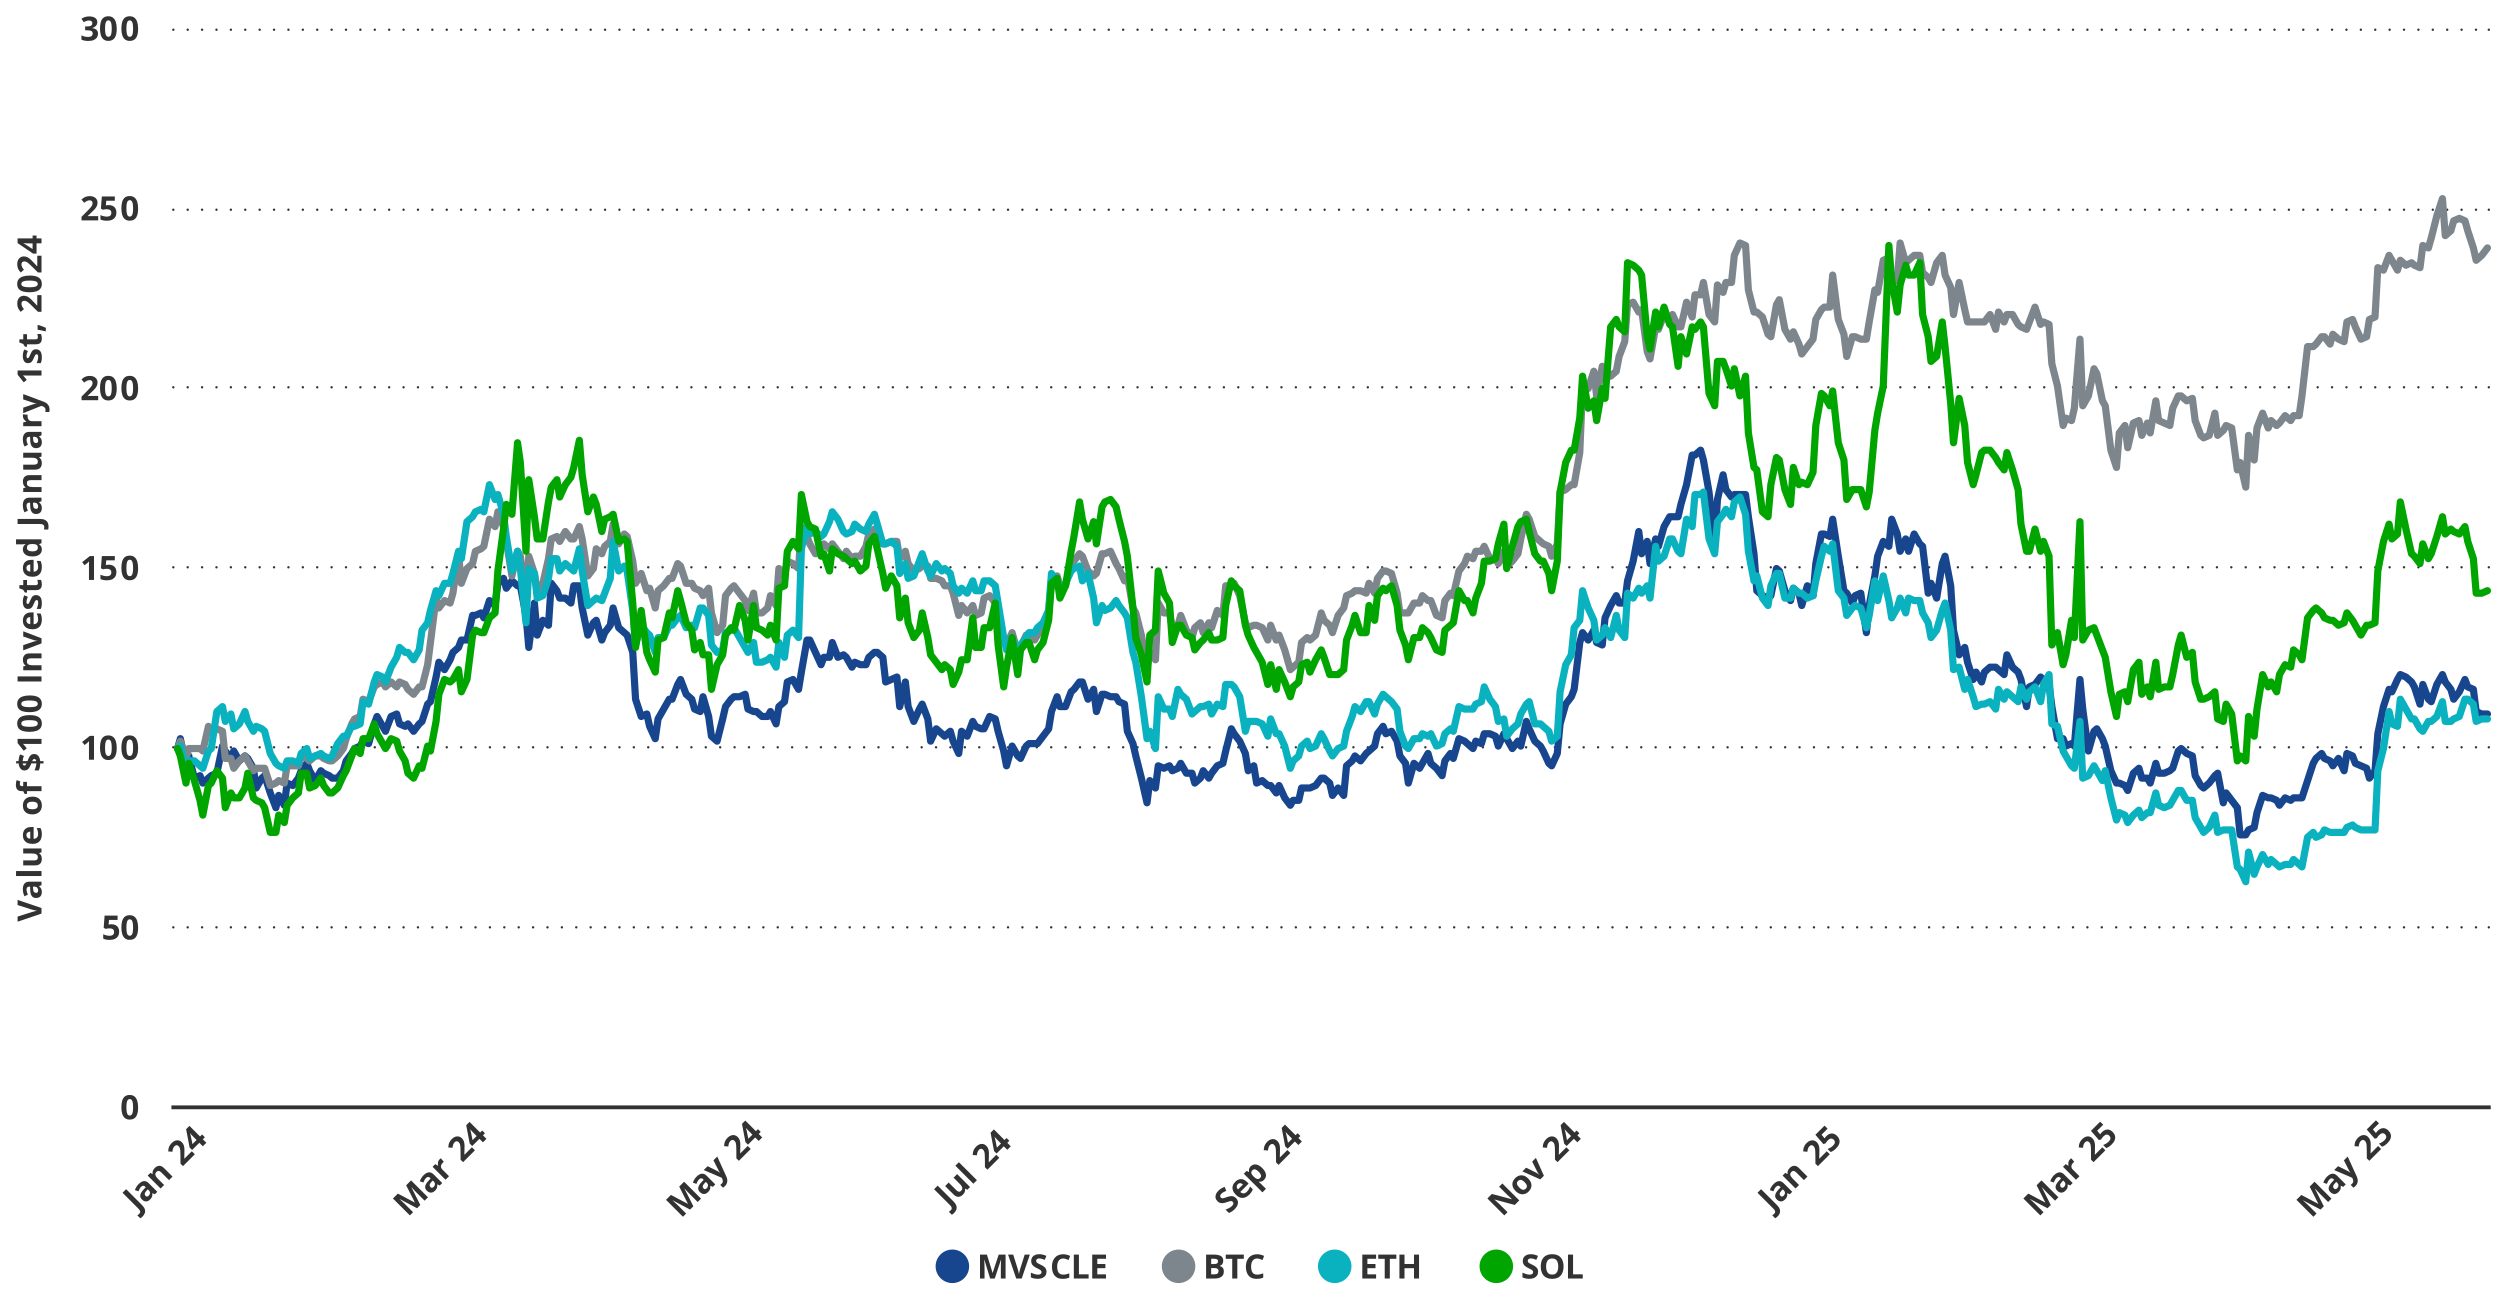 <?xml version="1.0" encoding="UTF-8"?><svg id="Layer_3" xmlns="http://www.w3.org/2000/svg" width="1044" height="540" viewBox="0 0 1044 540"><defs><style>.cls-1{stroke:#17468f;}.cls-1,.cls-2,.cls-3,.cls-4,.cls-5,.cls-6,.cls-7{fill:none;}.cls-1,.cls-2,.cls-3,.cls-4,.cls-6,.cls-7{stroke-linecap:round;stroke-linejoin:round;}.cls-1,.cls-2,.cls-6,.cls-7{stroke-width:3px;}.cls-2{stroke:#7d868c;}.cls-3{stroke-dasharray:0 0 0 6.01;}.cls-3,.cls-4,.cls-5{stroke:#323232;}.cls-8{fill:#00a500;}.cls-8,.cls-9,.cls-10,.cls-11,.cls-12{stroke-width:0px;}.cls-9{fill:#323232;}.cls-10{fill:#17468f;}.cls-11{fill:#0ab2bf;}.cls-5{stroke-linecap:square;stroke-width:1.6px;}.cls-6{stroke:#0ab2bf;}.cls-12{fill:#7d868c;}.cls-7{stroke:#00a500;}</style></defs><line class="cls-4" x1="72.38" y1="387.25" x2="72.38" y2="387.25"/><line class="cls-3" x1="78.38" y1="387.25" x2="1036.33" y2="387.25"/><line class="cls-4" x1="1039.33" y1="387.25" x2="1039.33" y2="387.25"/><line class="cls-4" x1="72.38" y1="312.07" x2="72.38" y2="312.07"/><line class="cls-3" x1="78.38" y1="312.07" x2="1036.33" y2="312.07"/><line class="cls-4" x1="1039.33" y1="312.07" x2="1039.33" y2="312.07"/><line class="cls-4" x1="72.38" y1="236.9" x2="72.38" y2="236.9"/><line class="cls-3" x1="78.38" y1="236.9" x2="1036.33" y2="236.9"/><line class="cls-4" x1="1039.33" y1="236.9" x2="1039.33" y2="236.9"/><line class="cls-4" x1="72.38" y1="161.73" x2="72.38" y2="161.73"/><line class="cls-3" x1="78.38" y1="161.73" x2="1036.33" y2="161.73"/><line class="cls-4" x1="1039.33" y1="161.73" x2="1039.33" y2="161.73"/><line class="cls-4" x1="72.38" y1="87.58" x2="72.38" y2="87.58"/><line class="cls-3" x1="78.38" y1="87.58" x2="1036.33" y2="87.58"/><line class="cls-4" x1="1039.33" y1="87.58" x2="1039.33" y2="87.58"/><line class="cls-4" x1="72.38" y1="12.41" x2="72.38" y2="12.41"/><line class="cls-3" x1="78.38" y1="12.41" x2="1036.33" y2="12.41"/><line class="cls-4" x1="1039.33" y1="12.41" x2="1039.33" y2="12.41"/><line class="cls-5" x1="72.38" y1="462.42" x2="1039.33" y2="462.42"/><polyline class="cls-1" points="74.14 312.59 75.31 308.47 77.66 319.8 78.83 315.68 81.18 324.95 83.52 323.92 84.7 327.01 87.04 324.95 88.22 323.92 90.56 322.89 92.91 311.56 94.08 313.62 96.43 316.71 97.61 313.62 99.95 317.74 102.3 315.68 103.47 316.71 105.82 320.83 106.99 329.07 109.34 324.95 110.51 323.92 112.86 331.13 115.21 337.3 116.38 332.16 118.73 336.27 119.9 327.01 122.25 328.04 124.6 324.95 125.77 321.86 128.12 318.77 129.29 321.86 131.64 325.98 133.98 321.86 135.16 322.89 137.5 323.92 138.68 324.95 141.02 324.95 143.37 321.86 144.55 317.74 146.89 314.65 148.07 312.59 150.41 311.56 151.59 309.5 153.93 310.53 156.28 302.29 157.45 299.2 159.8 303.32 160.97 305.38 163.32 299.2 165.67 298.17 166.84 302.29 169.19 303.32 170.36 302.29 172.71 305.38 175.06 302.29 176.23 301.26 178.58 294.05 179.75 293.02 182.1 282.73 183.27 276.55 185.62 279.64 187.96 275.52 189.14 272.43 191.48 270.37 192.66 267.28 195.01 267.28 197.35 256.98 198.53 256.98 200.87 255.95 202.05 258.01 204.39 250.8 206.74 252.86 207.91 243.59 210.26 241.53 211.43 245.65 213.78 242.56 216.13 244.62 217.3 244.62 219.65 256.98 220.82 270.37 223.17 251.83 224.34 265.22 226.69 259.04 229.04 261.1 230.21 243.59 232.56 246.68 233.73 249.77 236.08 249.77 238.42 251.83 239.6 244.62 241.94 244.62 243.12 253.89 245.47 265.22 247.81 260.07 248.99 259.04 251.33 267.28 252.51 264.19 254.85 261.1 256.03 253.89 258.37 262.13 260.72 264.19 261.89 265.22 264.24 272.43 265.41 291.99 267.76 299.2 270.11 298.17 271.28 303.32 273.63 308.47 274.8 300.23 277.15 296.11 279.5 291.99 280.67 291.99 283.02 285.82 284.19 283.76 286.54 289.93 288.88 291.99 290.06 296.11 292.41 297.14 293.58 290.96 295.93 299.2 297.1 307.44 299.45 309.5 301.79 300.23 302.97 295.08 305.31 291.99 306.49 290.96 308.83 290.96 311.18 289.93 312.35 296.11 314.7 297.14 315.88 297.14 318.22 299.2 320.57 299.2 321.74 297.14 324.09 302.29 325.26 295.08 327.61 293.02 328.78 284.79 331.13 283.76 333.48 287.87 334.65 280.67 337 267.28 338.17 267.28 340.52 272.43 342.87 277.58 344.04 274.49 346.39 274.49 347.56 268.31 349.91 274.49 352.25 273.46 353.43 274.49 355.77 278.61 356.95 276.55 359.29 277.58 361.64 277.58 362.81 274.49 365.16 272.43 366.34 272.43 368.68 274.49 369.86 284.79 372.2 283.76 374.55 282.73 375.72 295.08 378.07 284.79 379.24 295.08 381.59 301.26 383.94 296.11 385.11 294.05 387.46 300.23 388.63 309.5 390.98 304.35 393.33 306.41 394.5 307.44 396.85 305.38 398.02 309.5 400.37 314.65 401.54 305.38 403.89 307.44 406.23 301.26 407.41 303.32 409.75 304.35 410.93 304.35 413.27 299.2 415.62 300.23 416.8 305.38 419.14 313.62 420.32 319.8 422.66 311.56 425.01 315.68 426.18 316.71 428.53 311.56 429.7 310.53 432.05 310.53 433.22 310.53 435.57 307.44 437.92 304.35 439.09 297.14 441.44 290.96 442.61 295.08 444.96 295.08 447.31 288.9 448.48 287.87 450.83 284.79 452 284.79 454.35 291.99 456.69 287.87 457.87 297.14 460.21 289.93 461.39 289.93 463.74 290.96 466.08 290.96 467.26 293.02 469.6 294.05 470.78 305.38 473.12 310.53 474.3 315.68 476.64 324.95 478.99 335.25 480.16 325.98 482.51 329.07 483.68 319.8 486.03 320.83 488.38 319.8 489.55 321.86 491.9 320.83 493.07 318.77 495.42 322.89 497.77 322.89 498.94 327.01 501.29 324.95 502.46 321.86 504.81 324.95 505.98 322.89 508.33 319.8 510.67 318.77 511.85 313.62 514.2 304.35 515.37 306.41 517.72 309.5 520.06 314.65 521.24 321.86 523.58 319.8 524.76 327.01 527.1 325.98 529.45 328.04 530.62 328.04 532.97 331.13 534.14 328.04 536.49 333.19 538.84 336.27 540.01 334.22 542.36 334.22 543.53 329.07 545.88 329.07 547.05 329.07 549.4 328.04 551.75 324.95 552.92 324.95 555.27 327.01 556.44 332.16 558.79 329.07 561.13 332.16 562.31 319.8 564.66 317.74 565.83 315.68 568.18 317.74 570.52 314.65 571.7 313.62 574.04 311.56 575.22 306.41 577.56 303.32 578.74 306.41 581.08 305.38 583.43 309.5 584.6 315.68 586.95 318.77 588.13 327.01 590.47 318.77 592.82 320.83 593.99 318.77 596.34 314.65 597.51 318.77 599.86 320.83 602.21 323.92 603.38 317.74 605.73 314.65 606.9 316.71 609.25 308.47 611.6 309.5 612.77 310.53 615.12 312.59 616.29 309.5 618.64 310.53 619.81 306.41 622.16 306.41 624.5 307.44 625.68 311.56 628.02 306.41 629.2 308.47 631.54 312.59 633.89 309.5 635.07 311.56 637.41 301.26 638.59 304.35 640.93 309.5 643.28 311.56 644.45 313.62 646.8 318.77 647.97 319.8 650.32 314.65 651.49 302.29 653.84 294.05 656.19 290.96 657.36 287.87 659.71 268.31 660.88 264.19 663.23 267.28 665.58 263.16 666.75 268.31 669.1 269.34 670.27 258.01 672.62 252.86 674.96 248.74 676.14 251.83 678.48 251.83 679.66 242.56 682 234.33 684.35 221.97 685.53 231.24 687.87 226.09 689.05 235.36 691.39 225.06 692.57 228.15 694.91 219.91 697.26 215.79 698.43 215.79 700.78 215.79 701.95 210.64 704.3 202.4 706.65 190.04 707.82 190.04 710.17 187.99 711.34 192.1 713.69 205.49 716.04 228.15 717.21 208.58 719.56 198.28 720.73 204.46 723.08 207.55 724.25 206.52 726.6 206.52 728.94 206.52 730.12 215.79 732.46 231.24 733.64 246.68 735.99 248.74 738.33 249.77 739.51 248.74 741.85 237.42 743.03 238.44 745.37 246.68 747.72 250.8 748.89 245.65 751.24 247.71 752.41 252.86 754.76 244.62 757.11 248.74 758.28 235.36 760.63 223 761.8 223 764.15 224.03 765.32 216.82 767.67 232.27 770.02 246.68 771.19 247.71 773.54 251.83 774.71 248.74 777.06 247.71 779.4 264.19 780.58 252.86 782.93 240.5 784.1 232.27 786.45 226.09 788.79 228.15 789.97 216.82 792.31 223 793.49 230.21 795.83 225.06 797.01 230.21 799.35 223 801.7 227.12 802.87 228.15 805.22 247.71 806.39 243.59 808.74 249.77 811.09 235.36 812.26 232.27 814.61 244.62 815.78 263.16 818.13 273.46 820.48 270.37 821.65 276.55 824 283.76 825.17 280.67 827.52 284.79 828.69 280.67 831.04 278.61 833.39 278.61 834.56 279.64 836.91 281.7 838.08 273.46 840.43 278.61 842.77 280.67 843.95 283.76 846.29 295.08 847.47 286.84 849.81 285.82 852.16 282.73 853.33 283.76 855.68 285.82 856.86 295.08 859.2 308.47 861.55 308.47 862.72 311.56 865.07 310.53 866.24 311.56 868.59 283.76 869.76 296.11 872.11 313.62 874.46 305.38 875.63 304.35 877.98 308.47 879.15 311.56 881.5 321.86 883.85 327.01 885.02 327.01 887.37 328.04 888.54 330.1 890.89 322.89 893.23 320.83 894.41 324.95 896.75 324.95 897.93 327.01 900.27 318.77 901.45 322.89 903.79 322.89 906.14 321.86 907.32 320.83 909.66 313.62 910.84 312.59 913.18 314.65 915.53 315.68 916.7 323.92 919.05 328.04 920.22 329.07 922.57 327.01 924.92 323.92 926.09 322.89 928.44 335.25 929.61 331.13 931.96 334.22 934.31 337.3 935.48 348.63 937.83 348.63 939 346.57 941.35 345.54 942.52 339.36 944.87 332.16 947.21 333.19 948.39 333.19 950.73 334.22 951.91 336.27 954.26 333.19 956.6 334.22 957.78 333.19 960.12 333.19 961.3 333.19 963.64 325.98 965.99 318.77 967.16 316.71 969.51 314.65 970.68 316.71 973.03 317.74 974.2 319.8 976.55 316.71 978.9 321.86 980.07 314.65 982.42 315.68 983.59 318.77 985.94 319.8 988.29 320.83 989.46 324.95 991.81 321.86 992.98 306.41 995.33 295.08 997.67 287.87 998.85 288.9 1001.19 283.76 1002.37 281.7 1004.72 282.73 1007.06 284.79 1008.24 286.84 1010.58 294.05 1011.76 285.82 1014.1 291.99 1015.28 293.02 1017.62 285.82 1019.97 281.7 1021.14 284.79 1023.49 287.87 1024.66 291.99 1027.01 288.9 1029.36 283.76 1030.53 286.84 1032.88 287.87 1034.05 297.14 1036.4 298.17 1038.75 298.17"/><polyline class="cls-2" points="74.14 312.59 75.31 309.5 77.66 316.71 78.83 312.59 81.18 312.59 83.52 312.59 84.7 313.62 87.04 303.32 88.22 305.38 90.56 304.35 92.91 305.38 94.08 316.71 96.43 316.71 97.61 320.83 99.95 317.74 102.3 315.68 103.47 317.74 105.82 321.86 106.99 320.83 109.34 320.83 110.51 320.83 112.86 328.04 115.21 327.01 116.38 325.98 118.73 327.01 119.9 319.8 122.25 319.8 124.6 319.8 125.77 315.68 128.12 316.71 129.29 317.74 131.64 315.68 133.98 315.68 135.16 316.71 137.5 317.74 138.68 317.74 141.02 315.68 143.37 312.59 144.55 308.47 146.89 302.29 148.07 300.23 150.41 299.2 151.59 291.99 153.93 293.02 156.28 286.84 157.45 285.82 159.8 284.79 160.97 286.84 163.32 284.79 165.67 286.84 166.84 284.79 169.19 285.82 170.36 287.87 172.71 289.93 175.06 286.84 176.23 286.84 178.58 277.58 179.75 268.31 182.1 249.77 183.27 253.89 185.62 250.8 187.96 251.83 189.14 247.71 191.48 231.24 192.66 243.59 195.01 237.42 197.35 235.36 198.53 230.21 200.87 229.18 202.05 228.15 204.39 216.82 206.74 219.91 207.91 213.73 210.26 219.91 211.43 226.09 213.78 240.5 216.13 230.21 217.3 232.27 219.65 250.8 220.82 232.27 223.17 239.47 224.34 246.68 226.69 243.59 229.04 233.3 230.21 225.06 232.56 224.03 233.73 226.09 236.08 221.97 238.42 225.06 239.6 225.06 241.94 219.91 243.12 225.06 245.47 240.5 247.81 237.42 248.99 229.18 251.33 231.24 252.51 228.15 254.85 226.09 256.03 218.88 258.37 227.12 260.72 223 261.89 224.03 264.24 234.33 265.41 243.59 267.76 239.47 270.11 246.68 271.28 245.65 273.63 253.89 274.8 246.68 277.15 244.62 279.5 241.53 280.67 241.53 283.02 235.36 284.19 236.39 286.54 243.59 288.88 243.59 290.06 245.65 292.41 246.68 293.58 248.74 295.93 245.65 297.1 255.95 299.45 264.19 301.79 261.1 302.97 248.74 305.31 245.65 306.49 244.62 308.83 247.71 311.18 250.8 312.35 254.92 314.7 247.71 315.88 255.95 318.22 255.95 320.57 253.89 321.74 248.74 324.09 252.86 325.26 237.42 327.61 240.5 328.78 234.33 331.13 235.36 333.48 237.42 334.65 219.91 337 224.03 338.17 227.12 340.52 231.24 342.87 229.18 344.04 227.12 346.39 229.18 347.56 227.12 349.91 230.21 352.25 233.3 353.43 230.21 355.77 233.3 356.95 232.27 359.29 232.27 361.64 228.15 362.81 223 365.16 220.94 366.34 221.97 368.68 227.12 369.86 227.12 372.2 226.09 374.55 226.09 375.72 233.3 378.07 230.21 379.24 235.36 381.59 238.44 383.94 237.42 385.11 236.39 387.46 236.39 388.63 241.53 390.98 241.53 393.33 242.56 394.5 244.62 396.85 244.62 398.02 247.71 400.37 256.98 401.54 252.86 403.89 255.95 406.23 252.86 407.41 256.98 409.75 255.95 410.93 249.77 413.27 248.74 415.62 251.83 416.8 258.01 419.14 268.31 420.32 269.34 422.66 264.19 425.01 272.43 426.18 270.37 428.53 265.22 429.7 266.25 432.05 267.28 433.22 265.22 435.57 261.1 437.92 254.92 439.09 242.56 441.44 240.5 442.61 244.62 444.96 244.62 447.31 235.36 448.48 234.33 450.83 231.24 452 232.27 454.35 238.44 456.69 240.5 457.87 239.47 460.21 231.24 461.39 231.24 463.74 230.21 466.08 235.36 467.26 237.42 469.6 242.56 470.78 240.5 473.12 253.89 474.3 255.95 476.64 265.22 478.99 278.61 480.16 272.43 482.51 275.52 483.68 251.83 486.03 255.95 488.38 255.95 489.55 262.13 491.9 261.1 493.07 256.98 495.42 263.16 497.77 266.25 498.94 262.13 501.29 260.07 502.46 264.19 504.81 260.07 505.98 262.13 508.33 254.92 510.67 256.98 511.85 244.62 514.2 244.62 515.37 243.59 517.72 248.74 520.06 260.07 521.24 262.13 523.58 261.1 524.76 261.1 527.1 262.13 529.45 267.28 530.62 261.1 532.97 267.28 534.14 265.22 536.49 271.4 538.84 279.64 540.01 278.61 542.36 276.55 543.53 268.31 545.88 266.25 547.05 267.28 549.4 265.22 551.75 255.95 552.92 259.04 555.27 261.1 556.44 264.19 558.79 256.98 561.13 253.89 562.31 248.74 564.66 247.71 565.83 246.68 568.18 246.68 570.52 247.71 571.7 243.59 574.04 247.71 575.22 241.53 577.56 238.44 578.74 238.44 581.08 239.47 583.43 247.71 584.6 255.95 586.95 255.95 588.13 255.95 590.47 251.83 592.82 251.83 593.99 248.74 596.34 250.8 597.51 250.8 599.86 256.98 602.21 258.01 603.38 250.8 605.73 247.71 606.9 248.74 609.25 238.44 611.6 235.36 612.77 232.27 615.12 233.3 616.29 230.21 618.64 230.21 619.81 228.15 622.16 233.3 624.5 233.3 625.68 235.36 628.02 230.21 629.2 236.39 631.54 234.33 633.89 231.24 635.07 225.06 637.41 214.76 638.59 216.82 640.93 224.03 643.28 226.09 644.45 227.12 646.8 228.15 647.97 232.27 650.32 227.12 651.49 205.49 653.84 204.46 656.19 202.4 657.36 202.4 659.71 189.02 660.88 161.21 663.23 162.24 665.58 155.03 666.75 165.33 669.1 152.97 670.27 154 672.62 157.09 674.96 155.03 676.14 148.85 678.48 142.67 679.66 127.23 682 126.2 684.35 130.32 685.53 129.29 687.87 146.79 689.05 149.88 691.39 136.5 692.57 137.53 694.91 131.35 697.26 134.44 698.43 131.35 700.78 136.5 701.95 136.5 704.3 126.2 706.65 132.38 707.82 123.11 710.17 123.11 711.34 117.96 713.69 131.35 716.04 134.44 717.21 118.99 719.56 122.08 720.73 117.96 723.08 117.96 724.25 106.63 726.6 101.48 728.94 102.51 730.12 121.05 732.46 130.32 733.64 130.32 735.99 132.38 738.33 139.59 739.51 140.61 741.85 127.23 743.03 125.17 745.37 137.53 747.72 141.64 748.89 138.56 751.24 143.7 752.41 147.82 754.76 144.73 757.11 141.64 758.28 133.41 760.63 129.29 761.8 128.26 764.15 128.26 765.32 114.87 767.67 133.41 770.02 139.59 771.19 148.85 773.54 140.61 774.71 140.61 777.06 141.64 779.4 141.64 780.58 134.44 782.93 121.05 784.1 122.08 786.45 108.69 788.79 107.66 789.97 117.96 792.31 116.93 793.49 101.48 795.83 109.72 797.01 108.69 799.35 106.63 801.7 106.63 802.87 113.84 805.22 115.9 806.39 117.96 808.74 109.72 811.09 106.63 812.26 114.87 814.61 120.02 815.78 131.35 818.13 117.96 820.48 129.29 821.65 134.44 824 134.44 825.17 134.44 827.52 134.44 828.69 134.44 831.04 131.35 833.39 137.53 834.56 130.32 836.91 134.44 838.08 131.35 840.43 131.35 842.77 135.47 843.95 136.5 846.29 137.53 847.47 134.44 849.81 128.26 852.16 135.47 853.33 134.44 855.68 135.47 856.86 151.94 859.2 161.21 861.55 177.69 862.72 174.6 865.07 175.63 866.24 170.48 868.59 141.64 869.76 169.45 872.11 165.33 874.46 154 875.63 156.06 877.98 167.39 879.15 169.45 881.5 187.99 883.85 195.19 885.02 180.78 887.37 177.69 888.54 186.96 890.89 176.66 893.23 175.63 894.41 181.81 896.75 176.66 897.93 180.78 900.27 167.39 901.45 175.63 903.79 176.66 906.14 177.69 907.32 170.48 909.66 165.33 910.84 165.33 913.18 167.39 915.53 166.36 916.7 175.63 919.05 181.81 920.22 182.84 922.57 181.81 924.92 172.54 926.09 181.81 928.44 179.75 929.61 177.69 931.96 178.72 934.31 196.22 935.48 193.13 937.83 203.43 939 181.81 941.35 192.1 942.52 178.72 944.87 172.54 947.21 178.72 948.39 175.63 950.73 177.69 951.91 176.66 954.26 173.57 956.6 175.63 957.78 173.57 960.12 173.57 961.3 165.33 963.64 144.73 965.99 144.73 967.16 143.7 969.51 140.61 970.68 140.61 973.03 143.7 974.2 139.59 976.55 141.64 978.9 142.67 980.07 134.44 982.42 133.41 983.59 136.5 985.94 141.64 988.29 140.61 989.46 133.41 991.81 132.38 992.98 111.78 995.33 112.81 997.67 106.63 998.85 108.69 1001.19 112.81 1002.37 108.69 1004.72 110.75 1007.06 109.72 1008.24 110.75 1010.58 111.78 1011.76 102.51 1014.1 103.54 1015.28 99.42 1017.62 90.16 1019.97 82.95 1021.14 98.39 1023.49 96.33 1024.66 92.21 1027.01 91.19 1029.36 92.21 1030.53 96.33 1032.88 103.54 1034.05 108.69 1036.4 106.63 1038.75 103.54"/><polyline class="cls-6" points="74.14 312.59 75.31 311.56 77.66 320.83 78.83 317.74 81.18 317.74 83.52 319.8 84.7 320.83 87.04 313.62 88.22 312.59 90.56 297.14 92.91 295.08 94.08 301.26 96.43 298.17 97.61 304.35 99.95 302.29 102.3 297.14 103.47 301.26 105.82 305.38 106.99 303.32 109.34 304.35 110.51 305.38 112.86 314.65 115.21 318.77 116.38 319.8 118.73 320.83 119.9 317.74 122.25 317.74 124.6 318.77 125.77 314.65 128.12 312.59 129.29 316.71 131.64 315.68 133.98 314.65 135.16 315.68 137.5 316.71 138.68 315.68 141.02 310.53 143.37 307.44 144.55 307.44 146.89 303.32 148.07 303.32 150.41 302.29 151.59 293.02 153.93 294.05 156.28 284.79 157.45 281.7 159.8 282.73 160.97 284.79 163.32 278.61 165.67 274.49 166.84 270.37 169.19 272.43 170.36 272.43 172.71 275.52 175.06 271.4 176.23 263.16 178.58 260.07 179.75 254.92 182.1 246.68 183.27 248.74 185.62 243.59 187.96 243.59 189.14 239.47 191.48 230.21 192.66 233.3 195.01 217.85 197.35 215.79 198.53 213.73 200.87 212.7 202.05 213.73 204.39 202.4 206.74 208.58 207.91 206.52 210.26 214.76 211.43 224.03 213.78 238.44 216.13 230.21 217.3 237.42 219.65 260.07 220.82 237.42 223.17 239.47 224.34 249.77 226.69 248.74 229.04 241.53 230.21 233.3 232.56 233.3 233.73 238.44 236.08 235.36 238.42 237.42 239.6 238.44 241.94 229.18 243.12 238.44 245.47 252.86 247.81 250.8 248.99 249.77 251.33 250.8 252.51 247.71 254.85 241.53 256.03 226.09 258.37 238.44 260.72 236.39 261.89 238.44 264.24 254.92 265.41 269.34 267.76 261.1 270.11 264.19 271.28 265.22 273.63 272.43 274.8 266.25 277.15 266.25 279.5 261.1 280.67 261.1 283.02 258.01 284.19 256.98 286.54 262.13 288.88 261.1 290.06 262.13 292.41 253.89 293.58 253.89 295.93 256.98 297.1 269.34 299.45 272.43 301.79 271.4 302.97 264.19 305.31 263.16 306.49 262.13 308.83 266.25 311.18 270.37 312.35 272.43 314.7 268.31 315.88 276.55 318.22 276.55 320.57 275.52 321.74 274.49 324.09 278.61 325.26 268.31 327.61 274.49 328.78 265.22 331.13 263.16 333.48 266.25 334.65 229.18 337 219.91 338.17 223 340.52 221.97 342.87 224.03 344.04 223 346.39 217.85 347.56 213.73 349.91 216.82 352.25 221.97 353.43 223 355.77 221.97 356.95 218.88 359.29 220.94 361.64 221.97 362.81 218.88 365.16 214.76 366.34 218.88 368.68 227.12 369.86 227.12 372.2 226.09 374.55 228.15 375.72 239.47 378.07 235.36 379.24 241.53 381.59 240.5 383.94 234.33 385.11 231.24 387.46 238.44 388.63 240.5 390.98 235.36 393.33 238.44 394.5 237.42 396.85 239.47 398.02 244.62 400.37 247.71 401.54 245.65 403.89 247.71 406.23 242.56 407.41 246.68 409.75 246.68 410.93 242.56 413.27 242.56 415.62 244.62 416.8 251.83 419.14 266.25 420.32 271.4 422.66 266.25 425.01 275.52 426.18 269.34 428.53 266.25 429.7 264.19 432.05 264.19 433.22 262.13 435.57 260.07 437.92 254.92 439.09 239.47 441.44 242.56 442.61 245.65 444.96 243.59 447.31 238.44 448.48 237.42 450.83 236.39 452 242.56 454.35 239.47 456.69 249.77 457.87 260.07 460.21 252.86 461.39 254.92 463.74 253.89 466.08 250.8 467.26 252.86 469.6 255.95 470.78 258.01 473.12 272.43 474.3 276.55 476.64 290.96 478.99 308.47 480.16 305.38 482.51 312.59 483.68 290.96 486.03 296.11 488.38 296.11 489.55 299.2 491.9 287.87 493.07 289.93 495.42 291.99 497.77 298.17 498.94 297.14 501.29 295.08 502.46 295.08 504.81 294.05 505.98 298.17 508.33 294.05 510.67 295.08 511.85 285.82 514.2 285.82 515.37 286.84 517.72 290.96 520.06 305.38 521.24 301.26 523.58 301.26 524.76 301.26 527.1 302.29 529.45 307.44 530.62 300.23 532.97 306.41 534.14 306.41 536.49 311.56 538.84 320.83 540.01 317.74 542.36 315.68 543.53 311.56 545.88 309.5 547.05 312.59 549.4 311.56 551.75 306.41 552.92 308.47 555.27 313.62 556.44 315.68 558.79 312.59 561.13 311.56 562.31 305.38 564.66 299.2 565.83 295.08 568.18 297.14 570.52 293.02 571.7 293.02 574.04 298.17 575.22 294.05 577.56 289.93 578.74 290.96 581.08 293.02 583.43 296.11 584.6 305.38 586.95 311.56 588.13 312.59 590.47 308.47 592.82 308.47 593.99 306.41 596.34 307.44 597.51 306.41 599.86 311.56 602.21 310.53 603.38 306.41 605.73 304.35 606.9 305.38 609.25 295.08 611.6 296.11 612.77 296.11 615.12 296.11 616.29 294.05 618.64 293.02 619.81 286.84 622.16 291.99 624.5 295.08 625.68 301.26 628.02 300.23 629.2 307.44 631.54 304.35 633.89 302.29 635.07 298.17 637.41 294.05 638.59 293.02 640.93 302.29 643.28 302.29 644.45 303.32 646.8 305.38 647.97 309.5 650.32 307.44 651.49 288.9 653.84 277.58 656.19 273.46 657.36 262.13 659.71 259.04 660.88 246.68 663.23 253.89 665.58 259.04 666.75 267.28 669.1 265.22 670.27 262.13 672.62 266.25 674.96 256.98 676.14 263.16 678.48 266.25 679.66 247.71 682 249.77 684.35 245.65 685.53 247.71 687.87 244.62 689.05 249.77 691.39 228.15 692.57 234.33 694.91 232.27 697.26 225.06 698.43 225.06 700.78 230.21 701.95 231.24 704.3 216.82 706.65 219.91 707.82 206.52 710.17 206.52 711.34 205.49 713.69 225.06 716.04 231.24 717.21 217.85 719.56 214.76 720.73 212.7 723.08 215.79 724.25 209.61 726.6 207.55 728.94 214.76 730.12 230.21 732.46 242.56 733.64 240.5 735.99 249.77 738.33 252.86 739.51 244.62 741.85 239.47 743.03 239.47 745.37 249.77 747.72 249.77 748.89 245.65 751.24 247.71 752.41 247.71 754.76 249.77 757.11 248.74 758.28 242.56 760.63 232.27 761.8 228.15 764.15 230.21 765.32 227.12 767.67 246.68 770.02 249.77 771.19 256.98 773.54 253.89 774.71 252.86 777.06 253.89 779.4 262.13 780.58 256.98 782.93 242.56 784.1 250.8 786.45 240.5 788.79 250.8 789.97 258.01 792.31 253.89 793.49 249.77 795.83 255.95 797.01 249.77 799.35 250.8 801.7 250.8 802.87 255.95 805.22 260.07 806.39 266.25 808.74 263.16 811.09 254.92 812.26 251.83 814.61 263.16 815.78 279.64 818.13 278.61 820.48 287.87 821.65 283.76 824 290.96 825.17 295.08 827.52 294.05 828.69 294.05 831.04 293.02 833.39 296.11 834.56 287.87 836.91 291.99 838.08 288.9 840.43 290.96 842.77 293.02 843.95 286.84 846.29 291.99 847.47 288.9 849.81 286.84 852.16 293.02 853.33 285.82 855.68 281.7 856.86 302.29 859.2 303.32 861.55 313.62 862.72 315.68 865.07 319.8 866.24 320.83 868.59 301.26 869.76 324.95 872.11 323.92 874.46 319.8 875.63 321.86 877.98 325.98 879.15 321.86 881.5 333.19 883.85 342.45 885.02 339.36 887.37 340.39 888.54 343.48 890.89 340.39 893.23 338.33 894.41 341.42 896.75 339.36 897.93 339.36 900.27 331.13 901.45 336.27 903.79 337.3 906.14 336.27 907.32 334.22 909.66 330.1 910.84 330.1 913.18 334.22 915.53 334.22 916.7 341.42 919.05 345.54 920.22 347.6 922.57 345.54 924.92 340.39 926.09 347.6 928.44 346.57 929.61 346.57 931.96 346.57 934.31 362.02 935.48 363.05 937.83 368.2 939 355.84 941.35 365.11 942.52 362.02 944.87 356.87 947.21 360.99 948.39 358.93 950.73 360.99 951.91 362.02 954.26 360.99 956.6 360.99 957.78 358.93 960.12 360.99 961.3 362.02 963.64 349.66 965.99 347.6 967.16 349.66 969.51 348.63 970.68 346.57 973.03 347.6 974.2 347.6 976.55 347.6 978.9 347.6 980.07 345.54 982.42 344.51 983.59 345.54 985.94 346.57 988.29 346.57 989.46 346.57 991.81 346.57 992.98 321.86 995.33 312.59 997.67 297.14 998.85 302.29 1001.19 303.32 1002.37 291.99 1004.72 296.11 1007.06 300.23 1008.24 300.23 1010.58 304.35 1011.76 305.38 1014.1 301.26 1015.28 301.26 1017.62 299.2 1019.97 293.02 1021.14 301.26 1023.49 301.26 1024.66 300.23 1027.01 299.2 1029.36 291.99 1030.53 291.99 1032.88 294.05 1034.05 301.26 1036.4 300.23 1038.75 300.23"/><polyline class="cls-7" points="74.14 312.59 75.31 315.68 77.66 327.01 78.83 318.77 81.18 325.98 83.52 334.22 84.7 340.39 87.04 328.04 88.22 327.01 90.56 321.86 92.91 324.95 94.08 337.3 96.43 331.13 97.61 333.19 99.95 333.19 102.3 329.07 103.47 322.89 105.82 333.19 106.99 334.22 109.34 335.25 110.51 337.3 112.86 347.6 115.21 347.6 116.38 340.39 118.73 343.48 119.9 336.27 122.25 333.19 124.6 331.13 125.77 322.89 128.12 322.89 129.29 329.07 131.64 328.04 133.98 324.95 135.16 328.04 137.5 331.13 138.68 331.13 141.02 329.07 143.37 323.92 144.55 321.86 146.89 315.68 148.07 312.59 150.41 314.65 151.59 308.47 153.93 308.47 156.28 302.29 157.45 306.41 159.8 310.53 160.97 312.59 163.32 308.47 165.67 309.5 166.84 313.62 169.19 317.74 170.36 322.89 172.71 324.95 175.06 319.8 176.23 320.83 178.58 311.56 179.75 313.62 182.1 301.26 183.27 289.93 185.62 283.76 187.96 284.79 189.14 283.76 191.48 279.64 192.66 288.9 195.01 283.76 197.35 265.22 198.53 263.16 200.87 264.19 202.05 264.19 204.39 258.01 206.74 255.95 207.91 238.44 210.26 220.94 211.43 210.64 213.78 214.76 216.13 184.9 217.3 193.13 219.65 230.21 220.82 200.34 223.17 215.79 224.34 225.06 226.69 225.06 229.04 209.61 230.21 203.43 232.56 200.34 233.73 207.55 236.08 202.4 238.42 199.31 239.6 195.19 241.94 183.87 243.12 198.28 245.47 213.73 247.81 207.55 248.99 210.64 251.33 221.97 252.51 216.82 254.85 215.79 256.03 214.76 258.37 226.09 260.72 225.06 261.89 226.09 264.24 251.83 265.41 270.37 267.76 254.92 270.11 272.43 271.28 275.52 273.63 280.67 274.8 267.28 277.15 266.25 279.5 255.95 280.67 258.01 283.02 246.68 284.19 250.8 286.54 260.07 288.88 263.16 290.06 271.4 292.41 268.31 293.58 273.46 295.93 273.46 297.1 287.87 299.45 277.58 301.79 273.46 302.97 265.22 305.31 262.13 306.49 263.16 308.83 252.86 311.18 259.04 312.35 267.28 314.7 252.86 315.88 262.13 318.22 263.16 320.57 265.22 321.74 261.1 324.09 267.28 325.26 245.65 327.61 244.62 328.78 230.21 331.13 226.09 333.48 229.18 334.65 206.52 337 217.85 338.17 219.91 340.52 220.94 342.87 232.27 344.04 231.24 346.39 238.44 347.56 229.18 349.91 231.24 352.25 232.27 353.43 233.3 355.77 235.36 356.95 234.33 359.29 238.44 361.64 236.39 362.81 227.12 365.16 224.03 366.34 229.18 368.68 239.47 369.86 245.65 372.2 240.5 374.55 244.62 375.72 258.01 378.07 249.77 379.24 260.07 381.59 266.25 383.94 263.16 385.11 255.95 387.46 266.25 388.63 273.46 390.98 276.55 393.33 279.64 394.5 277.58 396.85 279.64 398.02 285.82 400.37 280.67 401.54 275.52 403.89 275.52 406.23 258.01 407.41 270.37 409.75 270.37 410.93 262.13 413.27 262.13 415.62 251.83 416.8 269.34 419.14 286.85 420.32 278.61 422.66 266.25 425.01 281.7 426.18 271.4 428.53 268.31 429.7 268.31 432.05 275.52 433.22 271.4 435.57 268.31 437.92 259.04 439.09 243.59 441.44 241.53 442.61 249.77 444.96 244.62 447.31 230.21 448.48 224.03 450.83 209.61 452 216.82 454.35 225.06 456.69 217.85 457.87 227.12 460.21 211.67 461.39 209.61 463.74 208.58 466.08 211.67 467.26 216.82 469.6 226.09 470.78 232.27 473.12 253.89 474.3 266.25 476.64 273.46 478.99 284.79 480.16 265.22 482.51 263.16 483.68 238.44 486.03 247.71 488.38 251.83 489.55 268.31 491.9 261.1 493.07 261.1 495.42 265.22 497.77 266.25 498.94 271.4 501.29 268.31 502.46 267.28 504.81 264.19 505.98 267.28 508.33 267.28 510.67 266.25 511.85 252.86 514.2 242.56 515.37 244.62 517.72 246.68 520.06 261.1 521.24 265.22 523.58 270.37 524.76 272.43 527.1 276.55 529.45 285.82 530.62 277.58 532.97 287.87 534.14 279.64 536.49 284.79 538.84 290.96 540.01 286.85 542.36 284.79 543.53 277.58 545.88 276.55 547.05 280.67 549.4 275.52 551.75 271.4 552.92 274.49 555.27 281.7 556.44 281.7 558.79 281.7 561.13 279.64 562.31 267.28 564.66 261.1 565.83 256.98 568.18 264.19 570.52 264.19 571.7 252.86 574.04 259.04 575.22 248.74 577.56 245.65 578.74 246.68 581.08 244.62 583.43 252.86 584.6 263.16 586.95 269.34 588.13 275.52 590.47 266.25 592.82 266.25 593.99 262.13 596.34 264.19 597.51 266.25 599.86 271.4 602.21 272.43 603.38 263.16 605.73 261.1 606.9 260.07 609.25 246.68 611.6 250.8 612.77 250.8 615.12 255.95 616.29 249.77 618.64 243.59 619.81 234.33 622.16 234.33 624.5 233.3 625.68 227.12 628.02 218.88 629.2 237.42 631.54 228.15 633.89 219.91 635.07 217.85 637.41 216.82 638.59 221.97 640.93 231.24 643.28 234.33 644.45 234.33 646.8 239.47 647.97 246.68 650.32 234.33 651.49 205.49 653.84 193.13 656.19 187.99 657.36 187.99 659.71 174.6 660.88 157.09 663.23 170.48 665.58 167.39 666.75 175.63 669.1 162.24 670.27 166.36 672.62 136.5 674.96 133.41 676.14 136.5 678.48 138.56 679.66 109.72 682 110.75 684.35 112.81 685.53 114.87 687.87 140.61 689.05 145.76 691.39 130.32 692.57 136.5 694.91 128.26 697.26 135.47 698.43 136.5 700.78 152.97 701.95 140.61 704.3 147.82 706.65 136.5 707.82 137.53 710.17 134.44 711.34 136.5 713.69 164.3 716.04 169.45 717.21 150.91 719.56 150.91 720.73 154 723.08 161.21 724.25 154 726.6 165.33 728.94 157.09 730.12 180.78 732.46 195.19 733.64 196.22 735.99 213.73 738.33 215.79 739.51 202.4 741.85 191.07 743.03 192.1 745.37 204.46 747.72 210.64 748.89 195.19 751.24 202.4 752.41 201.37 754.76 202.4 757.11 197.25 758.28 177.69 760.63 164.3 761.8 165.33 764.15 169.45 765.32 163.27 767.67 184.9 770.02 192.1 771.19 208.58 773.54 204.46 774.71 204.46 777.06 204.46 779.4 211.67 780.58 205.49 782.93 179.75 784.1 172.54 786.45 161.21 788.79 102.51 789.97 116.93 792.31 130.32 793.49 118.99 795.83 110.75 797.01 114.87 799.35 114.87 801.7 109.72 802.87 131.35 805.22 140.61 806.39 150.91 808.74 148.85 811.09 134.44 812.26 144.73 814.61 168.42 815.78 184.9 818.13 166.36 820.48 177.69 821.65 193.13 824 202.4 825.17 198.28 827.52 189.02 828.69 187.99 831.04 187.99 833.39 191.07 834.56 193.13 836.91 196.22 838.08 189.02 840.43 196.22 842.77 204.46 843.95 218.88 846.29 230.21 847.47 230.21 849.81 220.94 852.16 230.21 853.33 226.09 855.68 232.27 856.86 269.34 859.2 264.19 861.55 277.58 862.72 273.46 865.07 259.04 866.24 266.25 868.59 217.85 869.76 267.28 872.11 263.16 874.46 262.13 875.63 265.22 877.98 271.4 879.15 274.49 881.5 288.9 883.85 299.2 885.02 289.93 887.37 288.9 888.54 293.02 890.89 279.64 893.23 276.55 894.41 289.93 896.75 286.85 897.93 290.96 900.27 276.55 901.45 287.87 903.79 286.85 906.14 286.85 907.32 281.7 909.66 269.34 910.84 265.22 913.18 274.49 915.53 272.43 916.7 284.79 919.05 291.99 920.22 291.99 922.57 290.96 924.92 288.9 926.09 300.23 928.44 301.26 929.61 294.05 931.96 298.17 934.31 317.74 935.48 315.68 937.83 317.74 939 299.2 941.35 307.44 942.52 296.11 944.87 281.7 947.21 286.85 948.39 284.79 950.73 288.9 951.91 281.7 954.26 277.58 956.6 278.61 957.78 271.4 960.12 273.46 961.3 275.52 963.64 258.01 965.99 254.92 967.16 253.89 969.51 255.95 970.68 258.01 973.03 259.04 974.2 259.04 976.55 261.1 978.9 260.07 980.07 255.95 982.42 259.04 983.59 261.1 985.94 265.22 988.29 261.1 989.46 261.1 991.81 260.07 992.98 238.44 995.33 226.09 997.67 218.88 998.85 225.06 1001.19 223 1002.37 209.61 1004.72 220.94 1007.06 231.24 1008.24 232.27 1010.58 235.36 1011.76 227.12 1014.1 233.3 1015.28 231.24 1017.62 224.03 1019.97 215.79 1021.14 223 1023.49 220.94 1024.66 221.97 1027.01 223 1029.36 219.91 1030.53 226.09 1032.88 233.3 1034.05 247.71 1036.4 247.71 1038.75 246.68"/><path class="cls-9" d="M57.68,462.42c0,.81-.06,1.53-.19,2.16s-.33,1.17-.6,1.61-.64.78-1.08,1.01-.99.35-1.63.35c-.8,0-1.46-.2-1.98-.61-.52-.41-.9-1-1.14-1.76-.25-.77-.37-1.69-.37-2.76s.11-2,.34-2.77c.23-.77.59-1.36,1.1-1.77s1.19-.62,2.04-.62c.8,0,1.46.2,1.97.61.52.41.9,1,1.15,1.76.25.77.38,1.69.38,2.78ZM52.79,462.42c0,.76.04,1.4.13,1.9.08.51.23.89.43,1.15s.48.38.83.38.63-.13.83-.38c.2-.25.35-.63.43-1.14.09-.51.13-1.15.13-1.91s-.04-1.4-.13-1.91-.23-.89-.43-1.15c-.2-.26-.48-.39-.83-.39s-.63.13-.83.39c-.2.26-.34.64-.43,1.15s-.13,1.15-.13,1.91Z"/><path class="cls-9" d="M46.61,385.97c.61,0,1.15.12,1.63.35s.85.57,1.12,1.03.41,1.01.41,1.67c0,.72-.15,1.34-.45,1.86-.3.52-.74.92-1.33,1.2s-1.33.42-2.2.42c-.52,0-1.02-.04-1.48-.13-.46-.09-.87-.22-1.21-.41v-1.83c.35.18.76.34,1.25.46.49.13.94.19,1.37.19s.77-.06,1.06-.17c.29-.11.5-.29.65-.52.15-.24.22-.54.22-.9,0-.49-.16-.86-.49-1.12s-.83-.39-1.51-.39c-.26,0-.53.03-.81.08s-.51.1-.7.15l-.84-.45.38-5.09h5.42v1.79h-3.57l-.18,1.96c.15-.03.32-.06.51-.1s.44-.05.77-.05Z"/><path class="cls-9" d="M57.68,387.35c0,.81-.06,1.53-.19,2.16s-.33,1.17-.6,1.61-.64.78-1.08,1.01-.99.35-1.63.35c-.8,0-1.46-.2-1.98-.61-.52-.41-.9-1-1.14-1.76-.25-.77-.37-1.69-.37-2.76s.11-2,.34-2.77c.23-.77.59-1.36,1.1-1.77s1.19-.62,2.04-.62c.8,0,1.46.2,1.97.61.52.41.9,1,1.15,1.76.25.77.38,1.69.38,2.78ZM52.79,387.35c0,.76.04,1.4.13,1.9.08.51.23.89.43,1.15s.48.38.83.38.63-.13.83-.38c.2-.25.35-.63.43-1.14.09-.51.13-1.15.13-1.91s-.04-1.4-.13-1.91-.23-.89-.43-1.15c-.2-.26-.48-.39-.83-.39s-.63.13-.83.39c-.2.26-.34.64-.43,1.15s-.13,1.15-.13,1.91Z"/><path class="cls-9" d="M39.26,317.27h-2.11v-5.78c0-.16,0-.36,0-.59,0-.23.01-.48.02-.72,0-.25.02-.47.03-.67-.05.06-.15.16-.3.3-.15.14-.29.27-.43.39l-1.15.92-1.02-1.27,3.22-2.56h1.74v9.99Z"/><path class="cls-9" d="M48.75,312.27c0,.81-.06,1.53-.19,2.16s-.33,1.17-.6,1.61-.64.78-1.08,1.01-.99.35-1.63.35c-.8,0-1.46-.2-1.98-.61-.52-.41-.9-1-1.14-1.76-.25-.77-.37-1.69-.37-2.76s.11-2,.34-2.77c.23-.77.59-1.36,1.1-1.77s1.19-.62,2.04-.62c.8,0,1.46.2,1.97.61.52.41.9,1,1.15,1.76.25.77.38,1.69.38,2.78ZM43.87,312.27c0,.76.04,1.4.13,1.9.08.51.23.89.43,1.15s.48.38.83.38.63-.13.83-.38c.2-.25.35-.63.43-1.14.09-.51.13-1.15.13-1.91s-.04-1.4-.13-1.91-.23-.89-.43-1.15c-.2-.26-.48-.39-.83-.39s-.63.13-.83.39c-.2.26-.34.64-.43,1.15s-.13,1.15-.13,1.91Z"/><path class="cls-9" d="M57.68,312.27c0,.81-.06,1.53-.19,2.16s-.33,1.17-.6,1.61-.64.78-1.08,1.01-.99.35-1.63.35c-.8,0-1.46-.2-1.98-.61-.52-.41-.9-1-1.14-1.76-.25-.77-.37-1.69-.37-2.76s.11-2,.34-2.77c.23-.77.59-1.36,1.1-1.77s1.19-.62,2.04-.62c.8,0,1.46.2,1.97.61.52.41.9,1,1.15,1.76.25.77.38,1.69.38,2.78ZM52.79,312.27c0,.76.04,1.4.13,1.9.08.51.23.89.43,1.15s.48.38.83.38.63-.13.83-.38c.2-.25.35-.63.43-1.14.09-.51.13-1.15.13-1.91s-.04-1.4-.13-1.91-.23-.89-.43-1.15c-.2-.26-.48-.39-.83-.39s-.63.13-.83.39c-.2.26-.34.64-.43,1.15s-.13,1.15-.13,1.91Z"/><path class="cls-9" d="M39.26,242.19h-2.11v-5.78c0-.16,0-.36,0-.59,0-.23.01-.48.02-.72,0-.25.02-.47.03-.67-.05.06-.15.16-.3.3-.15.14-.29.27-.43.39l-1.15.92-1.02-1.27,3.22-2.56h1.74v9.99Z"/><path class="cls-9" d="M45.46,235.81c.61,0,1.15.12,1.63.35s.85.57,1.12,1.03.41,1.01.41,1.67c0,.72-.15,1.34-.45,1.86-.3.52-.74.92-1.33,1.2s-1.33.42-2.2.42c-.52,0-1.02-.04-1.48-.13-.46-.09-.87-.22-1.21-.41v-1.83c.35.18.76.34,1.25.46.49.13.94.19,1.37.19s.77-.06,1.06-.17c.29-.11.5-.29.65-.52.15-.24.22-.54.22-.9,0-.49-.16-.86-.49-1.12s-.83-.39-1.51-.39c-.26,0-.53.03-.81.08s-.51.1-.7.15l-.84-.45.38-5.09h5.42v1.79h-3.57l-.18,1.96c.15-.03.32-.06.51-.1s.44-.05.77-.05Z"/><path class="cls-9" d="M57.68,237.19c0,.81-.06,1.53-.19,2.16s-.33,1.17-.6,1.61-.64.78-1.08,1.01-.99.35-1.63.35c-.8,0-1.46-.2-1.98-.61-.52-.41-.9-1-1.14-1.76-.25-.77-.37-1.69-.37-2.76s.11-2,.34-2.77c.23-.77.59-1.36,1.1-1.77s1.19-.62,2.04-.62c.8,0,1.46.2,1.97.61.52.41.9,1,1.15,1.76.25.77.38,1.69.38,2.78ZM52.79,237.19c0,.76.04,1.4.13,1.9.08.51.23.89.43,1.15s.48.38.83.38.63-.13.83-.38c.2-.25.35-.63.43-1.14.09-.51.13-1.15.13-1.91s-.04-1.4-.13-1.91-.23-.89-.43-1.15c-.2-.26-.48-.39-.83-.39s-.63.13-.83.39c-.2.26-.34.64-.43,1.15s-.13,1.15-.13,1.91Z"/><path class="cls-9" d="M41.03,167.11h-6.99v-1.47l2.51-2.54c.51-.52.91-.95,1.22-1.3s.53-.67.67-.95.21-.59.21-.92c0-.4-.11-.69-.33-.89s-.52-.3-.89-.3c-.39,0-.76.09-1.13.27s-.75.43-1.14.76l-1.15-1.36c.29-.25.59-.48.91-.7s.69-.4,1.12-.53.94-.2,1.53-.2c.66,0,1.22.12,1.69.36s.83.56,1.09.97.38.87.38,1.38c0,.55-.11,1.06-.33,1.51s-.54.91-.95,1.35-.92.94-1.51,1.48l-1.29,1.21v.1h4.35v1.78Z"/><path class="cls-9" d="M48.75,162.11c0,.81-.06,1.53-.19,2.16s-.33,1.17-.6,1.61-.64.78-1.08,1.01-.99.35-1.63.35c-.8,0-1.46-.2-1.98-.61s-.9-1-1.14-1.76-.37-1.69-.37-2.76.11-2,.34-2.77.59-1.36,1.1-1.77,1.19-.62,2.04-.62c.8,0,1.46.2,1.97.61s.9,1,1.15,1.76.38,1.69.38,2.78ZM43.87,162.11c0,.76.04,1.4.13,1.9s.23.89.43,1.15.48.38.83.38.63-.13.83-.38.35-.63.43-1.14.13-1.15.13-1.91-.04-1.4-.13-1.91-.23-.89-.43-1.15-.48-.39-.83-.39-.63.13-.83.39-.34.64-.43,1.15-.13,1.15-.13,1.91Z"/><path class="cls-9" d="M57.68,162.11c0,.81-.06,1.53-.19,2.16s-.33,1.17-.6,1.61-.64.78-1.08,1.01-.99.35-1.63.35c-.8,0-1.46-.2-1.98-.61s-.9-1-1.14-1.76-.37-1.69-.37-2.76.11-2,.34-2.77.59-1.36,1.1-1.77,1.19-.62,2.04-.62c.8,0,1.46.2,1.97.61s.9,1,1.15,1.76.38,1.69.38,2.78ZM52.79,162.11c0,.76.04,1.4.13,1.9s.23.89.43,1.15.48.38.83.38.63-.13.83-.38.35-.63.43-1.14.13-1.15.13-1.91-.04-1.4-.13-1.91-.23-.89-.43-1.15-.48-.39-.83-.39-.63.13-.83.39-.34.64-.43,1.15-.13,1.15-.13,1.91Z"/><path class="cls-9" d="M41.03,92.03h-6.99v-1.47l2.51-2.54c.51-.52.91-.95,1.22-1.3s.53-.67.67-.95.21-.59.21-.92c0-.4-.11-.69-.33-.89s-.52-.3-.89-.3c-.39,0-.76.09-1.13.27s-.75.43-1.14.76l-1.15-1.36c.29-.25.59-.48.91-.7s.69-.4,1.12-.53.94-.2,1.53-.2c.66,0,1.22.12,1.69.36s.83.56,1.09.97.38.87.38,1.38c0,.55-.11,1.06-.33,1.51s-.54.91-.95,1.35-.92.94-1.51,1.48l-1.29,1.21v.1h4.35v1.78Z"/><path class="cls-9" d="M45.46,85.65c.61,0,1.15.12,1.63.35s.85.57,1.12,1.03.41,1.01.41,1.67c0,.72-.15,1.34-.45,1.86s-.74.92-1.33,1.2-1.33.42-2.2.42c-.52,0-1.02-.04-1.48-.13s-.87-.22-1.21-.41v-1.83c.35.18.76.34,1.25.46s.94.19,1.37.19.77-.06,1.06-.17.5-.28.65-.52.22-.53.22-.9c0-.49-.16-.86-.49-1.12s-.83-.39-1.51-.39c-.26,0-.53.02-.81.08s-.51.1-.7.15l-.84-.45.38-5.09h5.42v1.79h-3.57l-.18,1.96c.15-.03.32-.06.51-.1s.44-.05.77-.05Z"/><path class="cls-9" d="M57.68,87.03c0,.81-.06,1.53-.19,2.16s-.33,1.17-.6,1.61-.64.78-1.08,1.01-.99.35-1.63.35c-.8,0-1.46-.2-1.98-.61s-.9-1-1.14-1.76-.37-1.69-.37-2.76.11-2,.34-2.77.59-1.36,1.1-1.77,1.19-.62,2.04-.62c.8,0,1.46.2,1.97.61s.9,1,1.15,1.76.38,1.69.38,2.78ZM52.79,87.03c0,.76.04,1.4.13,1.9s.23.89.43,1.15.48.38.83.38.63-.13.83-.38.35-.63.43-1.14.13-1.15.13-1.91-.04-1.4-.13-1.91-.23-.89-.43-1.15-.48-.39-.83-.39-.63.13-.83.39-.34.64-.43,1.15-.13,1.15-.13,1.91Z"/><path class="cls-9" d="M40.64,9.19c0,.46-.1.86-.29,1.2s-.45.61-.78.83-.69.37-1.1.47v.04c.8.1,1.41.35,1.83.74s.63.92.63,1.57c0,.58-.14,1.1-.43,1.57s-.72.82-1.32,1.09-1.36.4-2.29.4c-.55,0-1.07-.04-1.54-.13s-.92-.22-1.34-.41v-1.8c.43.22.88.38,1.35.5s.91.17,1.31.17c.76,0,1.29-.13,1.59-.39s.45-.63.45-1.1c0-.28-.07-.51-.21-.7s-.39-.34-.73-.44-.83-.15-1.46-.15h-.76v-1.62h.77c.62,0,1.08-.06,1.4-.17s.54-.28.66-.48.17-.43.17-.69c0-.36-.11-.63-.33-.83s-.58-.3-1.09-.3c-.32,0-.61.04-.87.12s-.5.18-.71.29-.39.22-.55.32l-.98-1.46c.39-.28.85-.52,1.38-.7s1.15-.28,1.88-.28c1.03,0,1.85.21,2.45.62s.9,1,.9,1.76Z"/><path class="cls-9" d="M48.75,11.95c0,.81-.06,1.53-.19,2.16s-.33,1.17-.6,1.61-.64.78-1.08,1.01-.99.35-1.63.35c-.8,0-1.46-.2-1.98-.61s-.9-1-1.14-1.76-.37-1.69-.37-2.76.11-2,.34-2.77.59-1.36,1.1-1.77,1.19-.62,2.04-.62c.8,0,1.46.2,1.97.61s.9,1,1.15,1.76.38,1.69.38,2.78ZM43.87,11.95c0,.76.04,1.4.13,1.9s.23.89.43,1.15.48.38.83.38.63-.13.83-.38.35-.63.43-1.14.13-1.15.13-1.91-.04-1.4-.13-1.91-.23-.89-.43-1.15-.48-.39-.83-.39-.63.13-.83.39-.34.64-.43,1.15-.13,1.15-.13,1.91Z"/><path class="cls-9" d="M57.68,11.95c0,.81-.06,1.53-.19,2.16s-.33,1.17-.6,1.61-.64.78-1.08,1.01-.99.35-1.63.35c-.8,0-1.46-.2-1.98-.61s-.9-1-1.14-1.76-.37-1.69-.37-2.76.11-2,.34-2.77.59-1.36,1.1-1.77,1.19-.62,2.04-.62c.8,0,1.46.2,1.97.61s.9,1,1.15,1.76.38,1.69.38,2.78ZM52.79,11.95c0,.76.04,1.4.13,1.9s.23.89.43,1.15.48.38.83.38.63-.13.83-.38.35-.63.43-1.14.13-1.15.13-1.91-.04-1.4-.13-1.91-.23-.89-.43-1.15-.48-.39-.83-.39-.63.13-.83.39-.34.64-.43,1.15-.13,1.15-.13,1.91Z"/><path class="cls-9" d="M59.57,507.98c-.19.19-.37.35-.54.48-.17.13-.32.23-.45.3l-1.25-1.25c.13-.08.26-.17.4-.27.14-.1.27-.21.41-.34.17-.17.3-.36.37-.57.07-.2.06-.44-.05-.7-.1-.26-.33-.57-.67-.91l-6.62-6.62,1.5-1.5,6.61,6.61c.61.61,1,1.19,1.18,1.75.18.56.19,1.1.02,1.6-.17.51-.47.98-.91,1.42Z"/><path class="cls-9" d="M57.94,494.43c.73-.73,1.44-1.12,2.14-1.19.7-.07,1.38.22,2.02.86l3.6,3.6-1.03,1.03-1.02-.45-.04.04c.04.35.04.66,0,.95-.04.28-.13.56-.29.83-.15.27-.38.55-.68.85-.32.32-.67.54-1.04.67-.38.13-.76.14-1.16.03-.4-.11-.79-.36-1.18-.75-.57-.57-.79-1.2-.67-1.87.13-.67.58-1.43,1.36-2.26l.91-.97-.24-.24c-.28-.29-.57-.42-.85-.4-.28.02-.55.16-.82.42s-.48.55-.66.88-.33.67-.47,1.04l-1.48-.51c.14-.44.34-.88.61-1.32.27-.44.59-.86.97-1.24ZM61.73,496.66l-.55.59c-.46.49-.71.91-.74,1.25-.03.34.09.64.34.9.23.23.45.32.68.28.23-.04.45-.16.66-.37.32-.32.49-.67.52-1.08.03-.4-.13-.78-.47-1.12l-.45-.44Z"/><path class="cls-9" d="M64.62,487.76c.58-.58,1.2-.88,1.86-.92.66-.04,1.34.29,2.04.98l3.52,3.52-1.47,1.47-3.16-3.16c-.39-.39-.75-.61-1.08-.66-.34-.06-.66.07-.96.37-.45.45-.61.91-.46,1.38.14.47.5,1,1.08,1.57l2.54,2.54-1.47,1.47-5.4-5.4,1.13-1.13.89.49.08-.08c-.07-.3-.08-.6-.02-.89.06-.29.16-.57.32-.83.16-.26.35-.51.57-.74Z"/><path class="cls-9" d="M81.35,482.04l-4.94,4.94-1.04-1.04-.02-3.57c0-.73-.03-1.32-.06-1.79-.03-.46-.09-.85-.2-1.15-.1-.3-.27-.57-.51-.8-.28-.28-.57-.41-.86-.4-.3.02-.58.15-.84.42s-.48.6-.61.99c-.13.38-.22.83-.27,1.34l-1.77-.15c.03-.38.08-.76.15-1.14.07-.38.21-.77.42-1.17.21-.4.52-.81.94-1.23.46-.46.95-.78,1.45-.95s.99-.19,1.46-.09c.47.11.89.34,1.25.71.39.39.67.82.84,1.3.17.48.26,1.02.28,1.63.02.61.02,1.32-.02,2.12l-.05,1.76.07.07,3.08-3.08,1.26,1.26Z"/><path class="cls-9" d="M85.55,474.91l-.85.85,1.46,1.46-1.46,1.46-1.46-1.46-3.02,3.02-1.04-1.04-1.46-7.66,1.38-1.38,4.44,4.44.85-.85,1.16,1.16ZM82.08,476.06l-1.2-1.2c-.11-.11-.24-.25-.39-.41-.15-.16-.3-.32-.45-.48-.15-.16-.28-.31-.39-.43-.11-.13-.19-.22-.24-.27l-.04.04c.07.19.13.38.19.58.06.19.11.4.15.63l.66,3.25,1.7-1.7Z"/><path class="cls-9" d="M174.15,504.56l-7.25-3.84-.04.04c.14.12.35.31.63.57.28.25.58.52.89.81s.59.55.83.79l3.29,3.29-1.34,1.34-7.07-7.07,2.04-2.04,7.08,3.73.03-.03-3.63-7.18,2.04-2.04,7.07,7.07-1.4,1.4-3.35-3.34c-.22-.22-.47-.48-.76-.78-.28-.3-.55-.58-.8-.86-.25-.28-.44-.48-.56-.62l-.04.04,3.71,7.36-1.37,1.37Z"/><path class="cls-9" d="M176.91,490.76c.72-.72,1.44-1.12,2.14-1.19.7-.07,1.38.22,2.02.86l3.6,3.6-1.03,1.03-1.02-.45-.04.04c.04.35.04.66,0,.95-.04.28-.13.56-.28.83-.15.27-.38.55-.68.85-.32.32-.67.54-1.04.67-.38.13-.76.14-1.16.03-.4-.11-.79-.36-1.18-.75-.57-.57-.79-1.2-.67-1.87.13-.67.58-1.43,1.36-2.26l.91-.97-.24-.24c-.28-.28-.57-.42-.85-.4-.28.02-.55.16-.82.42s-.48.55-.66.88c-.18.32-.33.67-.47,1.03l-1.48-.51c.14-.44.34-.88.61-1.32.27-.44.59-.86.97-1.24ZM180.71,492.99l-.55.59c-.46.49-.71.91-.74,1.25s.09.64.35.9c.23.23.45.32.68.28.23-.04.45-.16.66-.37.32-.32.49-.68.52-1.08.03-.4-.13-.78-.47-1.12l-.44-.45Z"/><path class="cls-9" d="M183.55,484.15c.07-.07.16-.16.27-.25.11-.09.2-.16.27-.21l1.27,1.49c-.06.03-.14.09-.24.17s-.18.15-.24.22c-.19.19-.35.4-.48.63-.13.23-.21.46-.25.71s0,.5.09.76.27.51.52.77l2.75,2.75-1.47,1.47-5.4-5.4,1.12-1.12,1.13.69.07-.07c-.08-.29-.11-.59-.11-.9,0-.31.07-.62.18-.91.11-.3.29-.56.53-.8Z"/><path class="cls-9" d="M198.32,480.38l-4.94,4.94-1.04-1.04-.02-3.57c-.01-.72-.03-1.32-.06-1.78-.03-.46-.09-.85-.2-1.15-.1-.3-.27-.57-.51-.8-.28-.28-.57-.41-.86-.4-.3.02-.58.16-.84.42-.27.27-.48.6-.61.99-.13.38-.22.83-.27,1.34l-1.77-.15c.03-.38.08-.76.15-1.14.07-.38.21-.77.42-1.17.21-.4.52-.81.94-1.23.46-.46.95-.78,1.45-.94.5-.17.99-.19,1.46-.09.47.11.89.34,1.25.71.39.39.67.82.84,1.3.17.48.26,1.02.28,1.63s.02,1.32-.02,2.11l-.05,1.76.07.07,3.08-3.08,1.26,1.26Z"/><path class="cls-9" d="M202.52,473.26l-.85.85,1.46,1.46-1.46,1.46-1.46-1.46-3.02,3.02-1.04-1.04-1.46-7.66,1.38-1.38,4.44,4.44.85-.85,1.16,1.16ZM199.05,474.41l-1.2-1.2c-.11-.11-.24-.25-.39-.41-.15-.16-.3-.32-.45-.48s-.28-.31-.39-.43c-.11-.13-.19-.22-.24-.27l-.04.04c.07.19.13.39.19.58.06.19.11.4.15.63l.66,3.25,1.7-1.7Z"/><path class="cls-9" d="M288.18,505.12l-7.25-3.84-.04.04c.14.13.35.31.63.57.28.25.58.52.89.81s.59.55.83.79l3.29,3.29-1.34,1.34-7.07-7.07,2.04-2.04,7.08,3.73.03-.03-3.63-7.18,2.04-2.04,7.07,7.07-1.4,1.4-3.35-3.35c-.22-.22-.47-.48-.76-.78s-.55-.58-.8-.86-.44-.48-.56-.62l-.04.04,3.71,7.36-1.37,1.37Z"/><path class="cls-9" d="M290.94,491.33c.73-.72,1.44-1.12,2.14-1.19.7-.07,1.38.21,2.02.86l3.6,3.6-1.03,1.03-1.02-.45-.04.04c.04.35.04.66,0,.95s-.13.56-.29.83c-.15.27-.38.55-.68.85-.32.32-.67.54-1.04.67-.38.13-.76.14-1.16.03-.4-.11-.79-.36-1.18-.75-.57-.57-.79-1.2-.66-1.87s.58-1.43,1.36-2.27l.91-.97-.24-.24c-.29-.28-.57-.42-.85-.4-.28.02-.55.16-.82.42-.26.26-.48.55-.66.88-.18.33-.34.67-.47,1.04l-1.48-.51c.14-.44.34-.88.61-1.32.27-.44.59-.86.97-1.24ZM294.74,493.56l-.55.59c-.46.49-.71.91-.74,1.25-.03.34.09.64.35.9.23.23.45.32.68.28.23-.04.45-.16.66-.38.32-.32.49-.68.52-1.08s-.13-.78-.47-1.12l-.44-.45Z"/><path class="cls-9" d="M293.89,488.61l1.61-1.61,4.06,2.02c.13.06.25.13.38.21s.25.16.37.25c.12.09.25.19.37.29l.03-.03c-.15-.19-.29-.38-.41-.57-.12-.19-.22-.38-.32-.58l-2.04-4.04,1.58-1.58,3.81,8.38c.23.51.37,1.01.39,1.48.03.47-.04.91-.2,1.33-.16.41-.42.79-.76,1.14-.17.17-.32.3-.46.41-.14.11-.26.19-.37.26l-1.17-1.17c.08-.05.18-.12.3-.21s.23-.19.34-.3c.21-.21.34-.43.4-.66.06-.24.07-.48.02-.72-.05-.25-.13-.49-.24-.72l-.18-.35-7.51-3.22Z"/><path class="cls-9" d="M313.49,479.82l-4.94,4.94-1.04-1.04-.02-3.57c0-.72-.03-1.32-.06-1.78-.03-.46-.1-.85-.2-1.15-.1-.3-.27-.57-.5-.8-.28-.28-.57-.41-.87-.39-.3.02-.58.15-.84.42s-.48.6-.61.99c-.13.38-.22.83-.27,1.34l-1.77-.15c.03-.38.08-.76.15-1.14.07-.38.21-.77.42-1.17.21-.4.52-.8.94-1.23.46-.46.95-.78,1.45-.94.5-.17.99-.2,1.46-.09s.88.34,1.25.71c.39.39.67.82.84,1.3.17.48.26,1.02.28,1.63s.01,1.32-.02,2.11l-.05,1.76.07.07,3.08-3.08,1.26,1.26Z"/><path class="cls-9" d="M317.68,472.69l-.85.85,1.46,1.46-1.46,1.46-1.46-1.46-3.02,3.02-1.04-1.04-1.46-7.66,1.38-1.38,4.44,4.44.85-.85,1.16,1.16ZM314.21,473.84l-1.2-1.2c-.11-.11-.24-.25-.39-.41-.15-.16-.3-.32-.45-.48-.15-.16-.28-.31-.39-.43s-.19-.22-.24-.27l-.04.04c.07.19.13.39.19.58.06.19.11.4.15.63l.66,3.25,1.7-1.7Z"/><path class="cls-9" d="M398.47,506.5c-.19.19-.37.35-.54.48-.17.13-.32.23-.45.3l-1.25-1.25c.12-.08.26-.17.4-.27s.27-.21.41-.34c.17-.17.3-.36.37-.57.07-.2.06-.44-.05-.7-.1-.26-.33-.57-.67-.91l-6.62-6.62,1.5-1.5,6.61,6.61c.61.61,1,1.19,1.18,1.75.18.56.19,1.09.02,1.6-.17.51-.47.98-.91,1.42Z"/><path class="cls-9" d="M399.69,490.31l5.4,5.4-1.13,1.13-.89-.49-.08.08c.07.3.07.59.01.88s-.16.57-.32.83c-.16.26-.35.51-.57.74-.39.39-.79.66-1.22.8-.42.15-.86.16-1.31.03-.45-.13-.91-.43-1.37-.89l-3.52-3.52,1.47-1.47,3.16,3.16c.39.39.75.61,1.08.67.34.06.65-.06.96-.37.3-.3.47-.6.5-.91.03-.31-.05-.63-.25-.96-.2-.33-.49-.7-.87-1.08l-2.54-2.54,1.47-1.47Z"/><path class="cls-9" d="M407.95,492.86l-1.47,1.47-7.52-7.52,1.47-1.47,7.52,7.52Z"/><path class="cls-9" d="M417.29,483.52l-4.94,4.94-1.04-1.04-.02-3.57c0-.73-.03-1.32-.06-1.78-.03-.46-.1-.85-.2-1.15-.1-.3-.27-.57-.5-.8-.28-.28-.57-.41-.86-.4-.3.02-.58.15-.84.42-.27.27-.48.6-.61.99-.13.38-.22.83-.27,1.34l-1.77-.15c.03-.38.08-.76.15-1.14s.21-.77.42-1.17c.21-.4.52-.81.94-1.23.46-.46.95-.78,1.45-.94.5-.17.99-.19,1.46-.09.47.11.88.34,1.25.71.39.39.67.82.84,1.3.17.48.26,1.02.28,1.63.02.61.02,1.32-.02,2.11l-.05,1.76.07.07,3.08-3.08,1.26,1.26Z"/><path class="cls-9" d="M421.49,476.39l-.85.85,1.46,1.46-1.46,1.46-1.46-1.46-3.02,3.02-1.04-1.04-1.46-7.66,1.38-1.38,4.44,4.44.85-.85,1.16,1.16ZM418.02,477.54l-1.2-1.2c-.11-.11-.24-.25-.39-.41-.15-.16-.3-.32-.45-.48-.15-.16-.28-.31-.39-.43-.11-.13-.19-.22-.24-.27l-.04.04c.07.19.13.39.19.58.06.19.11.4.15.63l.66,3.25,1.7-1.7Z"/><path class="cls-9" d="M516.14,500.29c.42.42.68.88.79,1.4.11.51.05,1.05-.17,1.6s-.61,1.11-1.16,1.67c-.24.25-.5.47-.77.67-.27.2-.54.38-.81.53-.28.15-.56.28-.85.38l-1.39-1.39c.48-.19.97-.4,1.45-.64.48-.24.9-.54,1.25-.89.25-.25.41-.47.5-.69.09-.21.11-.41.06-.59-.04-.18-.14-.34-.29-.49-.18-.18-.39-.27-.63-.28-.24,0-.53.04-.84.14-.32.1-.67.22-1.06.35-.24.09-.51.17-.82.25-.3.08-.62.13-.96.14-.34.01-.67-.04-1.02-.16s-.67-.34-1-.66c-.42-.42-.69-.88-.79-1.37-.11-.49-.06-1,.14-1.52.2-.52.54-1.02,1.04-1.51.37-.37.76-.67,1.18-.92.42-.25.89-.47,1.42-.68l.68,1.65c-.46.19-.85.38-1.18.57-.33.19-.63.41-.9.68-.19.19-.32.38-.39.57-.07.19-.09.38-.05.55.04.18.13.34.27.48.17.17.36.26.57.28.21.01.47-.02.78-.11s.68-.21,1.11-.37c.53-.19,1.02-.32,1.46-.39.44-.07.86-.05,1.24.06.39.11.77.35,1.14.72Z"/><path class="cls-9" d="M515.83,493.52c.5-.5,1.03-.83,1.58-1s1.11-.17,1.67,0c.56.17,1.1.51,1.63,1.04l.71.72-3.48,3.49c.43.4.88.6,1.35.6.47,0,.91-.2,1.33-.62.34-.34.62-.7.84-1.05.22-.36.4-.76.57-1.2l1.14,1.14c-.14.4-.32.78-.55,1.13-.23.35-.55.74-.97,1.15-.54.54-1.12.92-1.74,1.14-.62.22-1.25.24-1.9.07s-1.28-.57-1.9-1.19c-.63-.63-1.05-1.26-1.26-1.9-.21-.64-.22-1.25-.05-1.84.17-.6.51-1.15,1.02-1.66ZM516.89,494.55c-.29.29-.43.62-.44.99,0,.37.17.77.54,1.19l2.07-2.07c-.22-.22-.46-.37-.7-.47-.25-.09-.5-.12-.75-.07-.25.05-.49.19-.72.42Z"/><path class="cls-9" d="M522.3,487.05c.61-.61,1.34-.87,2.19-.77s1.73.61,2.65,1.52c.61.61,1.04,1.22,1.28,1.81.24.59.31,1.15.21,1.68s-.35.99-.76,1.4c-.26.26-.52.45-.77.57-.25.12-.5.2-.73.22-.24.03-.46.03-.68,0l-.08.08c.16.1.31.22.45.34.15.12.29.25.42.38l2.18,2.18-1.47,1.47-7.78-7.78,1.2-1.2.91.49.07-.07c-.05-.24-.06-.49-.05-.75.02-.26.09-.52.21-.79.12-.27.31-.53.57-.79ZM523.01,488.7c-.26.26-.41.52-.46.77-.04.26,0,.53.15.81.14.28.38.59.69.92l.16.16c.35.35.68.61.98.79.31.18.6.25.88.22.28-.03.56-.18.83-.46.23-.23.35-.47.37-.75s-.06-.56-.23-.88-.43-.65-.78-1c-.53-.53-1.01-.84-1.44-.95-.43-.1-.82.02-1.16.36Z"/><path class="cls-9" d="M538.85,481.51l-4.94,4.94-1.04-1.04-.02-3.57c0-.72-.03-1.32-.06-1.78-.03-.46-.1-.85-.2-1.15-.1-.3-.27-.57-.5-.8-.28-.28-.57-.41-.87-.4-.3.02-.58.16-.84.42-.27.27-.48.6-.61.99-.13.38-.22.83-.27,1.34l-1.77-.15c.03-.38.08-.76.15-1.14.07-.38.21-.77.42-1.17.21-.4.52-.81.94-1.23.46-.46.95-.78,1.45-.94.5-.17.99-.2,1.46-.09s.88.34,1.25.71c.39.39.67.82.84,1.3.17.48.26,1.02.28,1.63s.01,1.32-.02,2.11l-.05,1.76.07.07,3.08-3.08,1.26,1.26Z"/><path class="cls-9" d="M543.05,474.38l-.85.85,1.46,1.46-1.46,1.46-1.46-1.46-3.02,3.02-1.04-1.04-1.46-7.66,1.38-1.38,4.44,4.44.85-.85,1.16,1.16ZM539.58,475.53l-1.2-1.2c-.11-.11-.24-.25-.39-.41-.15-.16-.3-.32-.45-.48-.15-.16-.28-.31-.39-.43s-.19-.22-.24-.27l-.04.04c.07.19.13.39.19.58.06.19.11.4.15.63l.66,3.25,1.7-1.7Z"/><path class="cls-9" d="M634.46,501.28l-1.9,1.91-8.42-2.27-.04.04c.24.21.47.42.71.64.23.22.47.43.7.65.23.21.47.43.7.64l3.33,3.33-1.34,1.34-7.07-7.07,1.89-1.89,8.36,2.22.03-.03c-.22-.21-.45-.42-.68-.63-.23-.21-.45-.41-.67-.62-.22-.21-.45-.42-.67-.63l-3.35-3.34,1.35-1.35,7.07,7.07Z"/><path class="cls-9" d="M638.16,492.15c.45.45.79.91,1.02,1.38.23.47.35.94.36,1.41s-.09.93-.29,1.38c-.2.45-.51.87-.91,1.28-.38.38-.79.67-1.23.86-.44.19-.9.29-1.37.28-.47,0-.95-.12-1.42-.34s-.94-.56-1.39-1.01c-.6-.6-1-1.21-1.2-1.84s-.21-1.25-.04-1.86c.18-.61.54-1.19,1.08-1.73.51-.51,1.06-.85,1.67-1.02s1.23-.17,1.87.02c.64.19,1.26.59,1.86,1.19ZM634.43,495.89c.35.36.69.61,1.01.78.32.16.62.22.91.18.29-.04.56-.2.83-.46s.41-.53.45-.82c.04-.29-.02-.59-.19-.9-.17-.32-.43-.65-.78-1.01-.36-.36-.69-.62-1.01-.78-.31-.16-.61-.22-.89-.17-.28.04-.56.2-.82.46-.39.39-.54.81-.45,1.25.09.44.4.93.94,1.47Z"/><path class="cls-9" d="M643.22,492.52l-7.46-3.35,1.54-1.54,4.12,2.04c.24.12.47.27.71.43.23.17.44.32.61.47l.04-.04c-.16-.18-.32-.39-.48-.62-.16-.23-.29-.47-.41-.71l-2.04-4.12,1.54-1.54,3.34,7.46-1.51,1.51Z"/><path class="cls-9" d="M655.35,480.38l-4.94,4.94-1.04-1.04-.02-3.57c-.01-.72-.03-1.32-.06-1.78-.03-.46-.1-.85-.2-1.15-.1-.3-.27-.57-.5-.8-.28-.28-.57-.41-.86-.4-.3.02-.58.16-.84.42-.27.27-.48.6-.61.99-.13.38-.22.83-.27,1.34l-1.77-.15c.03-.38.08-.76.15-1.14.07-.38.21-.77.42-1.17.21-.4.52-.81.94-1.23.46-.46.95-.78,1.45-.94.5-.17.99-.19,1.46-.09.47.11.88.34,1.25.71.39.39.67.82.84,1.3.17.48.26,1.02.28,1.63.02.61.02,1.32-.02,2.11l-.05,1.76.07.07,3.08-3.08,1.26,1.26Z"/><path class="cls-9" d="M659.55,473.26l-.85.85,1.46,1.46-1.46,1.46-1.46-1.46-3.02,3.02-1.04-1.04-1.46-7.66,1.38-1.38,4.44,4.44.85-.85,1.16,1.16ZM656.08,474.41l-1.2-1.2c-.11-.11-.24-.25-.39-.41-.15-.16-.3-.32-.45-.48s-.28-.31-.39-.43c-.11-.13-.19-.22-.24-.27l-.04.04c.07.19.13.39.19.58.06.19.11.4.15.63l.66,3.25,1.7-1.7Z"/><path class="cls-9" d="M742.32,507.98c-.19.19-.37.35-.54.48-.17.13-.32.23-.45.3l-1.25-1.25c.13-.08.26-.17.4-.27.14-.1.27-.21.41-.34.17-.17.3-.36.37-.57.07-.2.06-.44-.04-.7-.1-.26-.33-.57-.67-.91l-6.62-6.62,1.5-1.5,6.61,6.61c.61.61,1,1.19,1.18,1.75.19.56.19,1.1.03,1.6-.17.51-.47.98-.91,1.42Z"/><path class="cls-9" d="M740.68,494.43c.73-.73,1.44-1.12,2.14-1.19.7-.07,1.38.22,2.02.86l3.6,3.6-1.03,1.03-1.02-.45-.04.04c.04.35.04.66,0,.95-.04.28-.13.56-.29.83-.15.27-.38.55-.68.85-.32.32-.67.54-1.04.67-.38.13-.76.14-1.16.03-.4-.11-.79-.36-1.18-.75-.57-.57-.79-1.2-.66-1.87.13-.67.58-1.43,1.36-2.26l.91-.97-.24-.24c-.29-.29-.57-.42-.85-.4-.28.02-.55.16-.82.42s-.48.55-.66.88c-.18.33-.33.67-.47,1.04l-1.48-.51c.14-.44.34-.88.61-1.32.27-.44.59-.86.97-1.24ZM744.48,496.66l-.55.59c-.46.49-.71.91-.74,1.25s.09.64.35.9c.23.23.45.32.68.28.23-.04.45-.16.66-.37.32-.32.49-.68.52-1.08.03-.4-.13-.78-.47-1.12l-.44-.44Z"/><path class="cls-9" d="M747.37,487.76c.58-.58,1.2-.88,1.86-.92.67-.04,1.35.29,2.04.98l3.52,3.52-1.47,1.47-3.16-3.16c-.39-.39-.75-.61-1.08-.66-.34-.06-.66.07-.96.37-.45.45-.61.91-.46,1.38.14.47.5,1,1.08,1.57l2.54,2.54-1.47,1.47-5.4-5.4,1.13-1.13.89.49.08-.08c-.07-.3-.08-.6-.02-.89.06-.29.16-.57.32-.83.16-.26.35-.51.57-.74Z"/><path class="cls-9" d="M764.1,482.04l-4.94,4.94-1.04-1.04-.02-3.57c0-.73-.03-1.32-.06-1.79-.03-.46-.1-.85-.2-1.15-.1-.3-.27-.57-.5-.8-.28-.28-.57-.41-.86-.4-.3.02-.58.15-.84.42-.27.27-.48.6-.61.99-.13.38-.22.83-.27,1.34l-1.77-.15c.03-.38.08-.76.15-1.14.07-.38.21-.77.42-1.17.21-.4.52-.81.94-1.23.46-.46.95-.78,1.45-.95.5-.17.99-.19,1.46-.09.47.11.88.34,1.25.71.39.39.67.82.84,1.3.17.48.26,1.02.28,1.63.02.61.02,1.32-.02,2.12l-.05,1.76.07.07,3.08-3.08,1.26,1.26Z"/><path class="cls-9" d="M762.72,474.39c.43-.43.9-.73,1.4-.91.5-.17,1.01-.2,1.52-.07.51.13,1,.42,1.47.89.51.51.84,1.05,1,1.63s.13,1.18-.09,1.79-.64,1.23-1.26,1.85c-.37.37-.75.69-1.14.95-.39.26-.77.45-1.15.57l-1.29-1.29c.38-.12.78-.3,1.21-.56.43-.25.8-.53,1.1-.84s.51-.59.63-.87c.12-.28.16-.56.09-.83-.06-.27-.22-.54-.48-.79-.34-.34-.73-.49-1.14-.44s-.86.31-1.34.79c-.18.18-.36.39-.52.62-.16.23-.29.44-.39.6l-.91.28-3.33-3.87,3.83-3.83,1.27,1.27-2.52,2.52,1.26,1.52c.09-.13.19-.27.29-.42s.28-.34.51-.58Z"/><path class="cls-9" d="M855.02,504.56l-7.25-3.84-.04.04c.14.12.35.31.63.57.28.25.58.52.89.81s.59.55.83.79l3.29,3.29-1.34,1.34-7.07-7.07,2.04-2.04,7.08,3.73.03-.03-3.63-7.18,2.04-2.04,7.07,7.07-1.4,1.4-3.34-3.34c-.22-.22-.47-.48-.76-.78-.28-.3-.55-.58-.8-.86-.25-.28-.44-.48-.56-.62l-.04.04,3.71,7.36-1.37,1.37Z"/><path class="cls-9" d="M857.79,490.76c.73-.72,1.44-1.12,2.14-1.19.7-.07,1.38.22,2.02.86l3.6,3.6-1.03,1.03-1.02-.45-.04.04c.04.35.04.66,0,.95s-.13.56-.29.83c-.15.27-.38.55-.68.85-.32.32-.67.54-1.04.67-.38.13-.76.14-1.16.03s-.79-.36-1.18-.75c-.57-.57-.79-1.2-.67-1.87.13-.67.58-1.43,1.36-2.26l.91-.97-.24-.24c-.28-.28-.57-.42-.85-.4-.28.02-.55.16-.82.42-.26.26-.48.55-.66.88-.18.33-.33.67-.47,1.03l-1.48-.51c.14-.44.34-.88.61-1.32.27-.44.59-.86.97-1.24ZM861.58,492.99l-.55.59c-.46.49-.71.91-.74,1.25s.09.64.35.9c.23.23.45.32.68.28.23-.04.45-.16.66-.37.32-.32.49-.68.52-1.08.03-.41-.13-.78-.47-1.12l-.45-.45Z"/><path class="cls-9" d="M864.42,484.15c.07-.07.17-.16.27-.25.11-.09.2-.16.27-.21l1.27,1.49c-.06.03-.15.09-.24.17-.1.08-.18.15-.24.22-.19.19-.35.4-.48.63-.13.23-.21.46-.25.71-.03.25,0,.5.09.76s.27.51.52.77l2.75,2.75-1.47,1.47-5.4-5.4,1.12-1.12,1.12.69.07-.07c-.08-.29-.11-.59-.11-.9s.07-.62.18-.91c.11-.3.29-.56.53-.8Z"/><path class="cls-9" d="M879.2,480.38l-4.94,4.94-1.04-1.04-.02-3.57c0-.72-.03-1.32-.06-1.78-.03-.46-.1-.85-.2-1.15-.1-.3-.27-.57-.5-.8-.28-.28-.57-.41-.87-.4-.3.02-.58.16-.84.42-.27.27-.48.6-.61.99-.13.38-.22.83-.27,1.34l-1.77-.15c.03-.38.08-.76.15-1.14.07-.38.21-.77.42-1.17.21-.4.52-.81.94-1.23.46-.46.95-.78,1.45-.94.5-.17.99-.2,1.46-.09s.88.34,1.25.71c.39.39.67.82.84,1.3.17.48.26,1.02.28,1.63s.01,1.32-.02,2.11l-.05,1.76.07.07,3.08-3.08,1.26,1.26Z"/><path class="cls-9" d="M877.81,472.74c.43-.43.9-.73,1.4-.91.5-.17,1.01-.2,1.52-.07s1,.42,1.47.89c.51.51.84,1.05,1,1.63.16.58.13,1.18-.09,1.79s-.64,1.23-1.26,1.85c-.37.37-.75.69-1.14.95-.39.26-.77.46-1.15.57l-1.29-1.29c.38-.12.78-.3,1.21-.56s.8-.53,1.1-.84.51-.59.63-.87c.12-.28.16-.56.09-.83-.06-.27-.22-.54-.48-.79-.34-.34-.72-.49-1.14-.45-.42.05-.87.31-1.34.79-.18.18-.36.39-.52.63s-.29.43-.39.6l-.91.28-3.33-3.87,3.83-3.83,1.27,1.27-2.52,2.52,1.26,1.52c.09-.13.19-.27.29-.43s.28-.34.51-.58Z"/><path class="cls-9" d="M969.05,505.12l-7.25-3.84-.04.04c.14.13.35.31.63.57.28.25.58.52.89.81s.59.55.83.79l3.29,3.29-1.34,1.34-7.07-7.07,2.04-2.04,7.08,3.73.03-.03-3.63-7.18,2.04-2.04,7.07,7.07-1.4,1.4-3.35-3.35c-.22-.22-.47-.48-.76-.78-.28-.3-.55-.58-.8-.86s-.44-.48-.56-.62l-.04.04,3.71,7.36-1.37,1.37Z"/><path class="cls-9" d="M971.82,491.33c.72-.72,1.44-1.12,2.14-1.19.7-.07,1.38.21,2.02.86l3.6,3.6-1.03,1.03-1.02-.45-.04.04c.04.35.04.66,0,.95-.04.28-.13.56-.29.83s-.38.55-.68.85c-.32.32-.67.54-1.04.67-.38.13-.76.14-1.16.03-.4-.11-.79-.36-1.18-.75-.57-.57-.79-1.2-.67-1.87.13-.68.58-1.43,1.36-2.27l.91-.97-.24-.24c-.28-.28-.57-.42-.85-.4-.28.02-.55.16-.82.42s-.48.55-.66.88c-.18.33-.33.67-.47,1.04l-1.48-.51c.14-.44.34-.88.61-1.32.27-.44.59-.86.97-1.24ZM975.61,493.56l-.55.59c-.46.49-.71.91-.74,1.25-.03.34.09.64.35.9.23.23.45.32.68.28.23-.04.45-.16.66-.38.32-.32.49-.68.52-1.08.03-.4-.13-.78-.47-1.12l-.44-.45Z"/><path class="cls-9" d="M974.76,488.61l1.61-1.61,4.06,2.02c.13.06.25.13.38.21.12.08.25.16.37.25.12.09.25.19.37.29l.03-.03c-.15-.19-.29-.38-.41-.57-.12-.19-.22-.38-.32-.58l-2.04-4.04,1.58-1.58,3.81,8.38c.23.51.37,1.01.39,1.48.03.47-.04.91-.2,1.33s-.42.79-.76,1.14c-.17.17-.32.3-.46.41-.14.11-.26.19-.37.26l-1.17-1.17c.08-.05.18-.12.3-.21s.23-.19.34-.3c.21-.21.34-.43.4-.66.06-.24.07-.48.02-.72-.05-.25-.13-.49-.25-.72l-.18-.35-7.51-3.22Z"/><path class="cls-9" d="M994.36,479.82l-4.94,4.94-1.04-1.04-.02-3.57c0-.72-.03-1.32-.06-1.78-.03-.46-.1-.85-.2-1.15-.11-.3-.27-.57-.51-.8-.28-.28-.57-.41-.87-.39-.3.02-.58.15-.84.42s-.48.6-.61.99c-.13.38-.22.83-.27,1.34l-1.77-.15c.03-.38.08-.76.15-1.14.07-.38.21-.77.42-1.17.21-.4.52-.8.94-1.23.46-.46.95-.78,1.45-.94.5-.17.99-.2,1.46-.09s.89.34,1.25.71c.39.39.67.82.84,1.3.17.48.26,1.02.28,1.63.02.61.01,1.32-.02,2.11l-.05,1.76.07.07,3.08-3.08,1.26,1.26Z"/><path class="cls-9" d="M992.98,472.17c.43-.43.9-.73,1.4-.91.5-.17,1.01-.2,1.52-.07.51.13,1,.42,1.47.89.51.51.84,1.05,1,1.63.16.58.13,1.18-.09,1.79s-.64,1.23-1.26,1.85c-.37.37-.75.69-1.14.95-.39.26-.77.46-1.15.57l-1.29-1.29c.37-.12.78-.3,1.21-.56.43-.25.8-.53,1.1-.84s.51-.58.63-.87c.12-.28.15-.56.09-.83-.06-.27-.22-.54-.48-.79-.34-.34-.72-.49-1.14-.45-.42.05-.86.31-1.34.79-.18.18-.36.39-.52.63-.16.23-.29.43-.39.6l-.91.28-3.34-3.87,3.83-3.83,1.27,1.27-2.52,2.52,1.26,1.52c.09-.13.18-.27.29-.43.11-.15.28-.34.51-.58Z"/><path class="cls-9" d="M7.34,375.8l9.99,3.4v2.31l-9.99,3.39v-2.14l5.95-1.88c.1-.03.29-.08.56-.16s.57-.15.88-.22c.31-.08.56-.13.76-.15-.2-.03-.45-.08-.76-.15-.31-.07-.6-.14-.87-.21-.28-.07-.47-.12-.57-.15l-5.95-1.89v-2.14Z"/><path class="cls-9" d="M9.53,371.37c0-1.03.22-1.81.67-2.36s1.13-.82,2.04-.82h5.09v1.46l-1.04.4v.05c.27.22.5.44.67.67s.3.49.38.79.12.66.12,1.08c0,.45-.09.86-.26,1.21-.17.36-.44.64-.8.84s-.81.31-1.36.31c-.81,0-1.41-.29-1.79-.85s-.6-1.42-.64-2.56l-.04-1.33h-.33c-.4,0-.69.1-.88.31s-.28.5-.28.88.05.73.16,1.09.24.71.4,1.07l-1.41.69c-.21-.41-.38-.86-.51-1.36-.12-.5-.18-1.02-.18-1.56ZM13.79,370.26l.03.81c.02.67.14,1.14.36,1.4.22.26.52.39.88.39.32,0,.55-.09.68-.28s.2-.43.2-.73c0-.45-.13-.82-.4-1.13-.26-.31-.64-.46-1.13-.46h-.63Z"/><path class="cls-9" d="M17.33,363.75v2.08H6.7v-2.08h10.64Z"/><path class="cls-9" d="M9.69,354.33h7.64v1.6l-.98.28v.11c.26.16.47.37.64.62s.28.52.36.81.12.6.12.92c0,.55-.1,1.02-.29,1.43s-.5.72-.91.95c-.41.22-.94.34-1.6.34h-4.98v-2.08h4.46c.55,0,.96-.1,1.24-.29s.42-.51.42-.94-.1-.76-.29-1-.48-.41-.85-.51c-.38-.1-.83-.15-1.38-.15h-3.6v-2.08Z"/><path class="cls-9" d="M9.55,348.79c0-.71.14-1.31.41-1.83s.66-.9,1.18-1.18,1.14-.42,1.89-.42h1.01v4.93c.59-.02,1.05-.2,1.38-.53.33-.33.5-.79.5-1.38,0-.49-.05-.93-.15-1.34s-.25-.82-.45-1.25h1.61c.19.38.32.77.41,1.19.09.41.13.91.13,1.5,0,.77-.14,1.44-.42,2.03-.28.59-.71,1.05-1.29,1.39-.58.33-1.31.5-2.19.5s-1.64-.15-2.23-.46c-.59-.3-1.04-.73-1.34-1.27s-.45-1.17-.45-1.89ZM11.03,348.77c0,.41.13.74.39,1.01.26.27.67.42,1.22.46v-2.93c-.31,0-.59.06-.83.17-.24.11-.43.27-.57.48-.14.21-.21.48-.21.81Z"/><path class="cls-9" d="M13.5,332.66c.64,0,1.2.09,1.7.26.49.17.91.42,1.25.75.34.33.6.72.77,1.18.17.46.26.97.26,1.55,0,.54-.09,1.03-.26,1.48-.17.45-.43.84-.77,1.17-.34.33-.76.58-1.25.77-.49.18-1.06.27-1.7.27-.85,0-1.57-.15-2.15-.45s-1.03-.73-1.34-1.29-.46-1.22-.46-1.99c0-.72.15-1.35.46-1.9.31-.55.75-.99,1.34-1.31.59-.32,1.31-.47,2.15-.47ZM13.5,337.95c.5,0,.92-.05,1.26-.16s.6-.28.77-.51.26-.54.26-.91-.09-.67-.26-.9c-.17-.23-.43-.4-.77-.51-.34-.11-.76-.16-1.26-.16s-.93.05-1.26.16c-.33.11-.59.28-.76.51s-.25.54-.25.91c0,.55.19.95.57,1.2.38.25.95.37,1.7.37Z"/><path class="cls-9" d="M11.26,326.51v1.8h6.08v2.08h-6.08v1.15h-1l-.56-1.15h-.56c-.65,0-1.16-.11-1.52-.33-.36-.22-.62-.53-.77-.94-.15-.4-.22-.88-.22-1.43,0-.41.03-.77.1-1.11s.14-.6.22-.81l1.53.53c-.05.16-.1.33-.14.52s-.06.4-.06.64c0,.29.09.5.26.64.18.13.4.2.67.2h.48v-1.8h1.57Z"/><path class="cls-9" d="M18.15,318.81h-1.37c-.01.61-.07,1.15-.17,1.62-.1.48-.24.91-.41,1.3h-1.8c.19-.39.36-.85.51-1.39s.25-1.05.28-1.54h-2.12c-.28.72-.56,1.29-.82,1.73-.27.43-.56.74-.89.93-.33.19-.72.28-1.17.28s-.87-.12-1.21-.37c-.34-.25-.61-.59-.82-1.04s-.33-.95-.38-1.53h-1.05v-.94h1.02c.02-.53.08-1.02.18-1.48.1-.46.25-.91.45-1.35l1.6.64c-.15.37-.28.75-.36,1.12-.09.38-.14.73-.17,1.06h2.02c.19-.51.39-.99.61-1.44s.5-.83.83-1.11.78-.43,1.33-.43c.68,0,1.25.25,1.71.74.46.49.74,1.24.83,2.25h1.4v.94ZM11.06,318.81h-1.61c.03.19.07.35.13.48s.14.23.24.3.21.1.34.1.25-.03.35-.09c.1-.06.19-.16.28-.29.09-.13.18-.3.27-.5ZM15.12,317.87c-.05-.32-.15-.55-.28-.7s-.31-.23-.52-.23c-.13,0-.24.03-.34.1s-.19.17-.28.31c-.09.14-.18.31-.27.52h1.7Z"/><path class="cls-9" d="M17.33,308.56v2.11h-5.78c-.16,0-.36,0-.59,0s-.48-.01-.72-.02-.47-.02-.67-.03c.06.05.16.15.3.3.14.15.27.3.39.43l.92,1.15-1.27,1.02-2.56-3.22v-1.74h9.99Z"/><path class="cls-9" d="M12.34,298.63c.81,0,1.53.06,2.16.19.63.13,1.17.33,1.61.6.44.28.78.64,1.01,1.08s.35.99.35,1.63c0,.8-.2,1.46-.61,1.98s-1,.9-1.76,1.14-1.69.37-2.76.37-2-.11-2.77-.34c-.77-.23-1.36-.59-1.77-1.1s-.62-1.19-.62-2.04c0-.8.2-1.46.61-1.97.41-.52,1-.9,1.76-1.15s1.69-.38,2.78-.38ZM12.34,303.52c.76,0,1.4-.04,1.9-.13.51-.08.89-.23,1.15-.43s.38-.48.38-.83-.13-.63-.38-.83c-.25-.2-.63-.35-1.14-.43s-1.15-.13-1.91-.13-1.4.04-1.91.13-.89.23-1.15.43c-.26.2-.39.48-.39.83s.13.63.39.83.64.34,1.15.43c.51.08,1.15.13,1.91.13Z"/><path class="cls-9" d="M12.34,290.42c.81,0,1.53.06,2.16.19.63.13,1.17.33,1.61.6.44.28.78.64,1.01,1.08s.35.99.35,1.63c0,.8-.2,1.46-.61,1.98s-1,.9-1.76,1.14-1.69.37-2.76.37-2-.11-2.77-.34c-.77-.23-1.36-.59-1.77-1.1s-.62-1.19-.62-2.04c0-.8.2-1.46.61-1.97.41-.52,1-.9,1.76-1.15s1.69-.38,2.78-.38ZM12.34,295.31c.76,0,1.4-.04,1.9-.13.51-.08.89-.23,1.15-.43s.38-.48.38-.83-.13-.63-.38-.83c-.25-.2-.63-.35-1.14-.43s-1.15-.13-1.91-.13-1.4.04-1.91.13-.89.23-1.15.43c-.26.2-.39.48-.39.83s.13.63.39.83.64.34,1.15.43c.51.08,1.15.13,1.91.13Z"/><path class="cls-9" d="M17.33,284.59H7.34v-2.12h9.99v2.12Z"/><path class="cls-9" d="M9.55,275.57c0-.82.22-1.47.67-1.97s1.16-.75,2.14-.75h4.98v2.08h-4.46c-.55,0-.96.1-1.24.3-.28.2-.42.51-.42.93,0,.64.22,1.07.65,1.31s1.06.35,1.87.35h3.6v2.08h-7.64v-1.59l.98-.28v-.12c-.26-.16-.48-.37-.64-.61-.16-.24-.28-.51-.36-.81-.08-.3-.12-.61-.12-.93Z"/><path class="cls-9" d="M17.33,268.68l-7.64,2.91v-2.18l4.35-1.48c.26-.08.52-.15.81-.19.28-.05.54-.08.76-.1v-.05c-.24-.01-.5-.05-.77-.1-.27-.05-.54-.12-.79-.21l-4.35-1.47v-2.18l7.64,2.91v2.14Z"/><path class="cls-9" d="M9.55,259.17c0-.71.14-1.31.41-1.83s.66-.9,1.18-1.18,1.14-.42,1.89-.42h1.01v4.93c.59-.02,1.05-.2,1.38-.53.33-.33.5-.79.5-1.38,0-.49-.05-.93-.15-1.34s-.25-.82-.45-1.25h1.61c.19.38.32.77.41,1.19.09.41.13.91.13,1.5,0,.77-.14,1.44-.42,2.03-.28.59-.71,1.05-1.29,1.39-.58.33-1.31.5-2.19.5s-1.64-.15-2.23-.46c-.59-.3-1.04-.73-1.34-1.27s-.45-1.17-.45-1.89ZM11.03,259.16c0,.41.13.74.39,1.01.26.27.67.42,1.22.46v-2.93c-.31,0-.59.06-.83.17-.24.11-.43.27-.57.48-.14.21-.21.48-.21.81Z"/><path class="cls-9" d="M15.06,248.51c.52,0,.96.12,1.32.37.36.24.63.61.81,1.09s.28,1.08.28,1.8c0,.53-.03.99-.1,1.37-.07.38-.18.76-.34,1.15h-1.72c.19-.42.34-.86.46-1.34.12-.48.18-.89.18-1.25,0-.41-.06-.7-.18-.87-.12-.17-.28-.26-.48-.26-.13,0-.24.04-.35.11-.1.07-.22.22-.35.45s-.3.6-.51,1.09c-.2.48-.4.87-.61,1.18-.21.31-.45.54-.73.68-.28.15-.64.22-1.07.22-.71,0-1.24-.27-1.6-.82-.36-.55-.54-1.28-.54-2.2,0-.47.05-.93.14-1.36.1-.43.25-.87.46-1.33l1.5.63c-.16.38-.3.73-.4,1.07-.1.33-.16.67-.16,1.02,0,.31.04.54.12.69s.21.23.38.23c.12,0,.23-.04.33-.12.1-.08.2-.23.32-.46.12-.23.27-.57.45-1.01.18-.43.36-.81.56-1.13s.43-.57.72-.74.65-.26,1.1-.26Z"/><path class="cls-9" d="M15.81,243.46c0-.23-.02-.45-.07-.67-.05-.22-.1-.43-.17-.65h1.55c.1.22.18.5.25.83.07.33.1.69.1,1.08,0,.46-.07.86-.22,1.23-.15.36-.41.65-.77.85-.37.21-.88.31-1.53.31h-3.68v1h-.88l-.7-1.15-1.61-.6v-1.33h1.63v-2.14h1.57v2.14h3.68c.29,0,.51-.08.65-.25.14-.17.22-.39.22-.66Z"/><path class="cls-9" d="M9.55,237.24c0-.71.14-1.31.41-1.83s.66-.9,1.18-1.18,1.14-.42,1.89-.42h1.01v4.93c.59-.02,1.05-.2,1.38-.53.33-.33.5-.79.5-1.38,0-.49-.05-.93-.15-1.34s-.25-.82-.45-1.25h1.61c.19.38.32.77.41,1.19.09.41.13.91.13,1.5,0,.77-.14,1.44-.42,2.03-.28.59-.71,1.05-1.29,1.39-.58.33-1.31.5-2.19.5s-1.64-.15-2.23-.46c-.59-.3-1.04-.73-1.34-1.27s-.45-1.17-.45-1.89ZM11.03,237.22c0,.41.13.74.39,1.01.26.27.67.42,1.22.46v-2.93c-.31,0-.59.06-.83.17-.24.11-.43.27-.57.48-.14.21-.21.48-.21.81Z"/><path class="cls-9" d="M17.47,229.49c0,.85-.33,1.55-1,2.08-.67.54-1.65.8-2.94.8s-2.3-.27-2.97-.81-1.01-1.25-1.01-2.13c0-.36.05-.69.15-.96s.23-.52.4-.72c.17-.2.36-.37.57-.52v-.07c-.15.03-.36.06-.65.1-.28.04-.58.06-.88.06h-2.45v-2.09h10.64v1.6l-.99.4v.09c.21.13.4.3.57.5.17.2.31.43.41.71s.15.59.15.96ZM15.81,228.76c0-.57-.17-.97-.51-1.21-.34-.24-.85-.36-1.53-.37h-.23c-.74,0-1.31.11-1.71.34s-.59.65-.59,1.27c0,.46.2.82.59,1.08s.97.39,1.72.39,1.31-.13,1.69-.39c.38-.26.57-.63.57-1.11Z"/><path class="cls-9" d="M20.27,219.87c0,.27-.01.51-.04.72-.03.21-.06.38-.11.53h-1.76c.03-.15.06-.3.09-.47.03-.17.04-.34.04-.53,0-.25-.05-.47-.14-.66s-.27-.35-.53-.46-.63-.17-1.12-.17H7.34v-2.12h9.35c.86,0,1.55.13,2.07.4.53.27.91.64,1.15,1.11.24.48.36,1.03.36,1.65Z"/><path class="cls-9" d="M9.53,211.02c0-1.03.22-1.81.67-2.36s1.13-.82,2.04-.82h5.09v1.46l-1.04.4v.05c.27.22.5.44.67.67s.3.49.38.79.12.66.12,1.08c0,.45-.09.86-.26,1.21-.17.36-.44.64-.8.84s-.81.31-1.36.31c-.81,0-1.41-.29-1.79-.85s-.6-1.42-.64-2.56l-.04-1.33h-.33c-.4,0-.69.1-.88.31s-.28.5-.28.88.05.73.16,1.09.24.71.4,1.07l-1.41.69c-.21-.41-.38-.86-.51-1.36-.12-.5-.18-1.02-.18-1.56ZM13.79,209.91l.03.81c.02.67.14,1.14.36,1.4.22.26.52.39.88.39.32,0,.55-.09.68-.28s.2-.43.2-.73c0-.45-.13-.82-.4-1.13-.26-.31-.64-.46-1.13-.46h-.63Z"/><path class="cls-9" d="M9.55,201.14c0-.82.22-1.47.67-1.97s1.16-.75,2.14-.75h4.98v2.08h-4.46c-.55,0-.96.1-1.24.3-.28.2-.42.51-.42.93,0,.64.22,1.07.65,1.31s1.06.35,1.87.35h3.6v2.08h-7.64v-1.59l.98-.28v-.12c-.26-.16-.48-.37-.64-.61-.16-.24-.28-.51-.36-.81-.08-.3-.12-.61-.12-.93Z"/><path class="cls-9" d="M9.69,189.06h7.64v1.6l-.98.28v.11c.26.16.47.37.64.62s.28.52.36.81.12.6.12.92c0,.55-.1,1.02-.29,1.43s-.5.72-.91.95c-.41.22-.94.34-1.6.34h-4.98v-2.08h4.46c.55,0,.96-.1,1.24-.29s.42-.51.42-.94-.1-.76-.29-1-.48-.41-.85-.51c-.38-.1-.83-.15-1.38-.15h-3.6v-2.08Z"/><path class="cls-9" d="M9.53,183.53c0-1.03.22-1.81.67-2.36s1.13-.82,2.04-.82h5.09v1.46l-1.04.4v.05c.27.22.5.44.67.67s.3.49.38.79.12.66.12,1.08c0,.45-.09.86-.26,1.21-.17.36-.44.64-.8.84s-.81.31-1.36.31c-.81,0-1.41-.29-1.79-.85s-.6-1.42-.64-2.56l-.04-1.33h-.33c-.4,0-.69.1-.88.31s-.28.5-.28.88.05.73.16,1.09.24.71.4,1.07l-1.41.69c-.21-.41-.38-.86-.51-1.36-.12-.5-.18-1.02-.18-1.56ZM13.79,182.42l.03.81c.02.67.14,1.14.36,1.4.22.26.52.39.88.39.32,0,.55-.09.68-.28s.2-.43.2-.73c0-.45-.13-.82-.4-1.13-.26-.31-.64-.46-1.13-.46h-.63Z"/><path class="cls-9" d="M9.55,173.73c0-.1,0-.23.02-.37.01-.14.03-.25.04-.34l1.96.16c-.02.07-.04.17-.05.29-.01.12-.02.23-.02.32,0,.27.03.53.1.78.07.25.18.48.33.68s.35.36.6.47c.25.12.55.17.91.17h3.89v2.08h-7.64v-1.58l1.29-.31v-.1c-.26-.15-.5-.34-.71-.56-.22-.23-.39-.48-.52-.77-.13-.29-.19-.6-.19-.94Z"/><path class="cls-9" d="M9.69,172.52v-2.28l4.3-1.44c.14-.05.28-.08.42-.12s.29-.06.44-.08.31-.04.47-.05v-.04c-.25-.03-.48-.06-.69-.11-.21-.05-.43-.11-.64-.18l-4.3-1.42v-2.24l8.62,3.23c.53.2.97.45,1.32.77s.62.68.8,1.08c.18.41.27.86.27,1.34,0,.24-.01.44-.04.62s-.05.32-.08.44h-1.65c.02-.1.04-.22.06-.36s.03-.3.03-.46c0-.29-.06-.54-.18-.75s-.29-.38-.5-.53-.43-.25-.68-.33l-.38-.12-7.59,3.04Z"/><path class="cls-9" d="M17.33,154.71v2.11h-5.78c-.16,0-.36,0-.59,0s-.48-.01-.72-.02-.47-.02-.67-.03c.06.05.16.15.3.3.14.15.27.3.39.43l.92,1.15-1.27,1.02-2.56-3.22v-1.74h9.99Z"/><path class="cls-9" d="M15.06,145.86c.52,0,.96.12,1.32.37.36.24.63.61.81,1.09s.28,1.08.28,1.8c0,.53-.03.99-.1,1.37-.07.38-.18.76-.34,1.15h-1.72c.19-.42.34-.86.46-1.34.12-.48.18-.89.18-1.25,0-.41-.06-.7-.18-.87-.12-.17-.28-.26-.48-.26-.13,0-.24.04-.35.11-.1.07-.22.22-.35.45s-.3.6-.51,1.09c-.2.48-.4.87-.61,1.18-.21.31-.45.54-.73.68-.28.15-.64.22-1.07.22-.71,0-1.24-.27-1.6-.82-.36-.55-.54-1.28-.54-2.2,0-.47.05-.93.14-1.36.1-.43.25-.87.46-1.33l1.5.63c-.16.38-.3.73-.4,1.07-.1.33-.16.67-.16,1.02,0,.31.04.54.12.69s.21.23.38.23c.12,0,.23-.04.33-.12.1-.08.2-.23.32-.46.12-.23.27-.57.45-1.01.18-.43.36-.81.56-1.13s.43-.57.72-.74.65-.26,1.1-.26Z"/><path class="cls-9" d="M15.81,140.8c0-.23-.02-.45-.07-.67-.05-.22-.1-.43-.17-.65h1.55c.1.22.18.5.25.83.07.33.1.69.1,1.08,0,.46-.07.86-.22,1.23-.15.36-.41.65-.77.85-.37.21-.88.31-1.53.31h-3.68v1h-.88l-.7-1.15-1.61-.6v-1.33h1.63v-2.14h1.57v2.14h3.68c.29,0,.51-.08.65-.25.14-.17.22-.39.22-.66Z"/><path class="cls-9" d="M15.71,135.79l.16-.1c.33.08.68.19,1.06.32.38.13.76.27,1.13.42.38.15.74.31,1.08.46v1.5c-.37-.09-.76-.18-1.16-.27s-.8-.17-1.2-.24c-.39-.08-.75-.14-1.07-.18v-1.91Z"/><path class="cls-9" d="M17.33,123.23v6.99h-1.47l-2.54-2.51c-.52-.51-.95-.91-1.3-1.22-.35-.31-.67-.53-.95-.67-.29-.14-.59-.21-.92-.21-.4,0-.69.11-.89.33-.2.22-.3.52-.3.88,0,.39.09.76.27,1.13s.43.75.76,1.14l-1.36,1.15c-.25-.29-.48-.59-.7-.91-.22-.32-.4-.7-.53-1.12-.13-.43-.2-.94-.2-1.54,0-.66.12-1.22.36-1.69.24-.47.56-.84.97-1.09s.87-.38,1.38-.38c.55,0,1.06.11,1.51.33s.91.54,1.35.95c.45.42.94.92,1.48,1.51l1.21,1.29h.1v-4.35h1.78Z"/><path class="cls-9" d="M12.34,115.07c.81,0,1.53.06,2.16.19.63.13,1.17.33,1.61.6.44.28.78.64,1.01,1.08s.35.99.35,1.63c0,.8-.2,1.46-.61,1.98s-1,.9-1.76,1.14-1.69.37-2.76.37-2-.11-2.77-.34c-.77-.23-1.36-.59-1.77-1.1s-.62-1.19-.62-2.04c0-.8.2-1.46.61-1.97.41-.52,1-.9,1.76-1.15s1.69-.38,2.78-.38ZM12.34,119.96c.76,0,1.4-.04,1.9-.13.51-.08.89-.23,1.15-.43s.38-.48.38-.83-.13-.63-.38-.83c-.25-.2-.63-.35-1.14-.43s-1.15-.13-1.91-.13-1.4.04-1.91.13-.89.23-1.15.43c-.26.2-.39.48-.39.83s.13.63.39.83.64.34,1.15.43c.51.08,1.15.13,1.91.13Z"/><path class="cls-9" d="M17.33,106.8v6.99h-1.47l-2.54-2.51c-.52-.51-.95-.91-1.3-1.22-.35-.31-.67-.53-.95-.67-.29-.14-.59-.21-.92-.21-.4,0-.69.11-.89.33-.2.22-.3.52-.3.88,0,.39.09.76.27,1.13s.43.75.76,1.14l-1.36,1.15c-.25-.29-.48-.59-.7-.91-.22-.32-.4-.7-.53-1.12-.13-.43-.2-.94-.2-1.54,0-.66.12-1.22.36-1.69.24-.47.56-.84.97-1.09s.87-.38,1.38-.38c.55,0,1.06.11,1.51.33s.91.54,1.35.95c.45.42.94.92,1.48,1.51l1.21,1.29h.1v-4.35h1.78Z"/><path class="cls-9" d="M15.26,98.36v1.2h2.07v2.06h-2.07v4.27h-1.47l-6.45-4.38v-1.95h6.28v-1.2h1.64ZM13.62,101.63h-1.7c-.16,0-.35,0-.57-.01-.22,0-.44-.01-.66-.02s-.41-.02-.58-.03c-.17-.01-.29-.02-.36-.02v.05c.19.09.37.18.54.27s.36.21.55.33l2.77,1.83v-2.41Z"/><path class="cls-9" d="M413.48,533.91l-2.41-7.84h-.06c0,.19.02.47.04.84.02.38.04.78.06,1.2s.03.81.03,1.15v4.65h-1.89v-9.99h2.88l2.37,7.64h.04l2.51-7.64h2.88v9.99h-1.98v-4.73c0-.31,0-.68.02-1.09s.03-.8.04-1.17c.02-.37.03-.65.04-.84h-.06l-2.58,7.83h-1.94Z"/><path class="cls-9" d="M430.07,523.92l-3.4,9.99h-2.31l-3.39-9.99h2.14l1.88,5.95c.03.1.08.29.16.56.07.28.15.57.22.88.08.31.13.56.15.76.03-.2.08-.45.15-.76s.14-.6.21-.87c.07-.28.12-.47.15-.57l1.89-5.95h2.14Z"/><path class="cls-9" d="M437,531.13c0,.59-.14,1.11-.43,1.54s-.71.77-1.25,1.01-1.22.36-2,.36c-.35,0-.68-.02-1.02-.07s-.65-.11-.95-.2c-.3-.09-.59-.2-.86-.33v-1.97c.47.21.97.4,1.48.57s1.02.25,1.52.25c.35,0,.63-.05.84-.14s.37-.22.46-.38.14-.34.14-.55c0-.25-.08-.46-.25-.64s-.4-.34-.69-.5-.63-.32-.99-.5c-.23-.11-.49-.24-.76-.4-.27-.16-.53-.35-.78-.58s-.45-.5-.6-.83c-.16-.33-.24-.72-.24-1.17,0-.6.14-1.11.41-1.53s.66-.75,1.17-.97c.51-.23,1.11-.34,1.8-.34.52,0,1.02.06,1.49.18.47.12.96.3,1.48.52l-.68,1.65c-.46-.19-.87-.33-1.24-.43-.36-.1-.74-.15-1.11-.15-.26,0-.49.04-.68.13-.19.08-.33.2-.42.36-.1.15-.14.33-.14.53,0,.24.07.44.21.6.14.16.35.32.63.47s.63.33,1.05.53c.51.24.95.49,1.31.76.36.26.64.57.84.92.2.35.29.79.29,1.32Z"/><path class="cls-9" d="M443.98,525.54c-.41,0-.76.08-1.08.24-.31.16-.57.38-.79.68s-.37.65-.48,1.07-.16.89-.16,1.42c0,.71.09,1.31.26,1.81.18.5.45.88.82,1.14.37.26.85.39,1.43.39.41,0,.81-.05,1.22-.14s.85-.22,1.33-.39v1.78c-.44.18-.88.31-1.31.39-.43.08-.91.12-1.44.12-1.03,0-1.88-.21-2.54-.64-.66-.43-1.15-1.02-1.47-1.79-.32-.77-.48-1.67-.48-2.69,0-.76.1-1.45.31-2.08s.51-1.17.9-1.63.89-.82,1.47-1.07,1.25-.38,2.01-.38c.5,0,.99.06,1.49.19.5.12.98.3,1.43.52l-.68,1.72c-.37-.18-.75-.33-1.13-.46s-.75-.2-1.11-.2Z"/><path class="cls-9" d="M448.43,533.91v-9.99h2.12v8.24h4.05v1.75h-6.17Z"/><path class="cls-9" d="M461.87,533.91h-5.76v-9.99h5.76v1.74h-3.64v2.19h3.38v1.74h-3.38v2.58h3.64v1.75Z"/><circle class="cls-10" cx="397.71" cy="528.81" r="7"/><circle class="cls-12" cx="492.17" cy="528.81" r="7"/><circle class="cls-11" cx="557.38" cy="528.81" r="7"/><path class="cls-9" d="M503.66,523.92h3.11c1.33,0,2.34.19,3.02.56s1.03,1.03,1.03,1.97c0,.38-.06.72-.18,1.03s-.29.56-.52.75-.51.32-.83.38v.07c.33.07.63.19.9.35.27.17.48.41.65.72.16.32.24.74.24,1.26,0,.61-.15,1.13-.44,1.56s-.72.76-1.27.99c-.55.23-1.2.35-1.96.35h-3.74v-9.99ZM505.78,527.87h1.23c.62,0,1.04-.1,1.28-.29.24-.19.36-.48.36-.86s-.14-.66-.42-.82c-.28-.17-.72-.25-1.33-.25h-1.11v2.22ZM505.78,529.55v2.6h1.38c.64,0,1.08-.12,1.33-.37s.38-.58.38-.99c0-.25-.05-.46-.16-.65s-.29-.33-.55-.44-.61-.16-1.06-.16h-1.31Z"/><path class="cls-9" d="M516.7,533.91h-2.12v-8.23h-2.71v-1.76h7.55v1.76h-2.71v8.23Z"/><path class="cls-9" d="M524.97,525.54c-.41,0-.76.08-1.08.24-.31.16-.57.38-.79.68s-.37.65-.48,1.07-.16.89-.16,1.42c0,.71.09,1.31.26,1.81.18.5.45.88.82,1.14.37.26.85.39,1.43.39.41,0,.81-.05,1.22-.14s.85-.22,1.33-.39v1.78c-.44.18-.88.31-1.31.39-.43.08-.91.12-1.44.12-1.03,0-1.88-.21-2.54-.64-.66-.43-1.15-1.02-1.47-1.79-.32-.77-.48-1.67-.48-2.69,0-.76.1-1.45.31-2.08s.51-1.17.9-1.63.89-.82,1.47-1.07,1.25-.38,2.01-.38c.5,0,.99.06,1.49.19.5.12.98.3,1.43.52l-.68,1.72c-.37-.18-.75-.33-1.13-.46s-.75-.2-1.11-.2Z"/><path class="cls-9" d="M574.66,533.91h-5.76v-9.99h5.76v1.74h-3.64v2.19h3.38v1.74h-3.38v2.58h3.64v1.75Z"/><path class="cls-9" d="M580.38,533.91h-2.12v-8.23h-2.71v-1.76h7.55v1.76h-2.71v8.23Z"/><path class="cls-9" d="M592.59,533.91h-2.11v-4.31h-3.96v4.31h-2.12v-9.99h2.12v3.92h3.96v-3.92h2.11v9.99Z"/><circle class="cls-8" cx="624.86" cy="528.81" r="7"/><path class="cls-9" d="M642.29,531.13c0,.59-.14,1.11-.43,1.54s-.71.77-1.25,1.01-1.22.36-2,.36c-.35,0-.68-.02-1.02-.07s-.65-.11-.95-.2c-.3-.09-.59-.2-.86-.33v-1.97c.47.21.97.4,1.48.57s1.02.25,1.52.25c.35,0,.63-.05.84-.14s.37-.22.46-.38.14-.34.14-.55c0-.25-.08-.46-.25-.64s-.4-.34-.69-.5-.63-.32-.99-.5c-.23-.11-.49-.24-.76-.4-.27-.16-.53-.35-.78-.58s-.45-.5-.6-.83c-.16-.33-.24-.72-.24-1.17,0-.6.14-1.11.41-1.53s.66-.75,1.17-.97c.51-.23,1.11-.34,1.8-.34.52,0,1.02.06,1.49.18.47.12.96.3,1.48.52l-.68,1.65c-.46-.19-.87-.33-1.24-.43-.36-.1-.74-.15-1.11-.15-.26,0-.49.04-.68.13-.19.08-.33.2-.42.36-.1.15-.14.33-.14.53,0,.24.07.44.21.6.14.16.35.32.63.47s.63.33,1.05.53c.51.24.95.49,1.31.76.36.26.64.57.84.92.2.35.29.79.29,1.32Z"/><path class="cls-9" d="M652.94,528.9c0,.77-.1,1.47-.29,2.1-.19.63-.48,1.17-.87,1.63s-.88.81-1.48,1.05c-.6.24-1.3.37-2.12.37s-1.52-.12-2.12-.37c-.6-.24-1.09-.59-1.48-1.05s-.68-1-.87-1.63-.29-1.34-.29-2.11c0-1.03.17-1.94.51-2.7.34-.77.86-1.36,1.57-1.79s1.6-.64,2.69-.64,1.98.21,2.68.64,1.22,1.02,1.56,1.79.51,1.67.51,2.71ZM645.65,528.9c0,.7.09,1.3.26,1.8.18.5.45.89.82,1.16.37.27.86.41,1.45.41s1.09-.14,1.46-.41c.37-.27.65-.66.82-1.16.17-.5.26-1.1.26-1.8,0-1.05-.2-1.87-.59-2.47s-1.04-.9-1.93-.9c-.6,0-1.08.14-1.46.41-.38.27-.65.66-.83,1.16-.18.5-.26,1.11-.26,1.81Z"/><path class="cls-9" d="M654.79,533.91v-9.99h2.12v8.24h4.05v1.75h-6.17Z"/></svg>